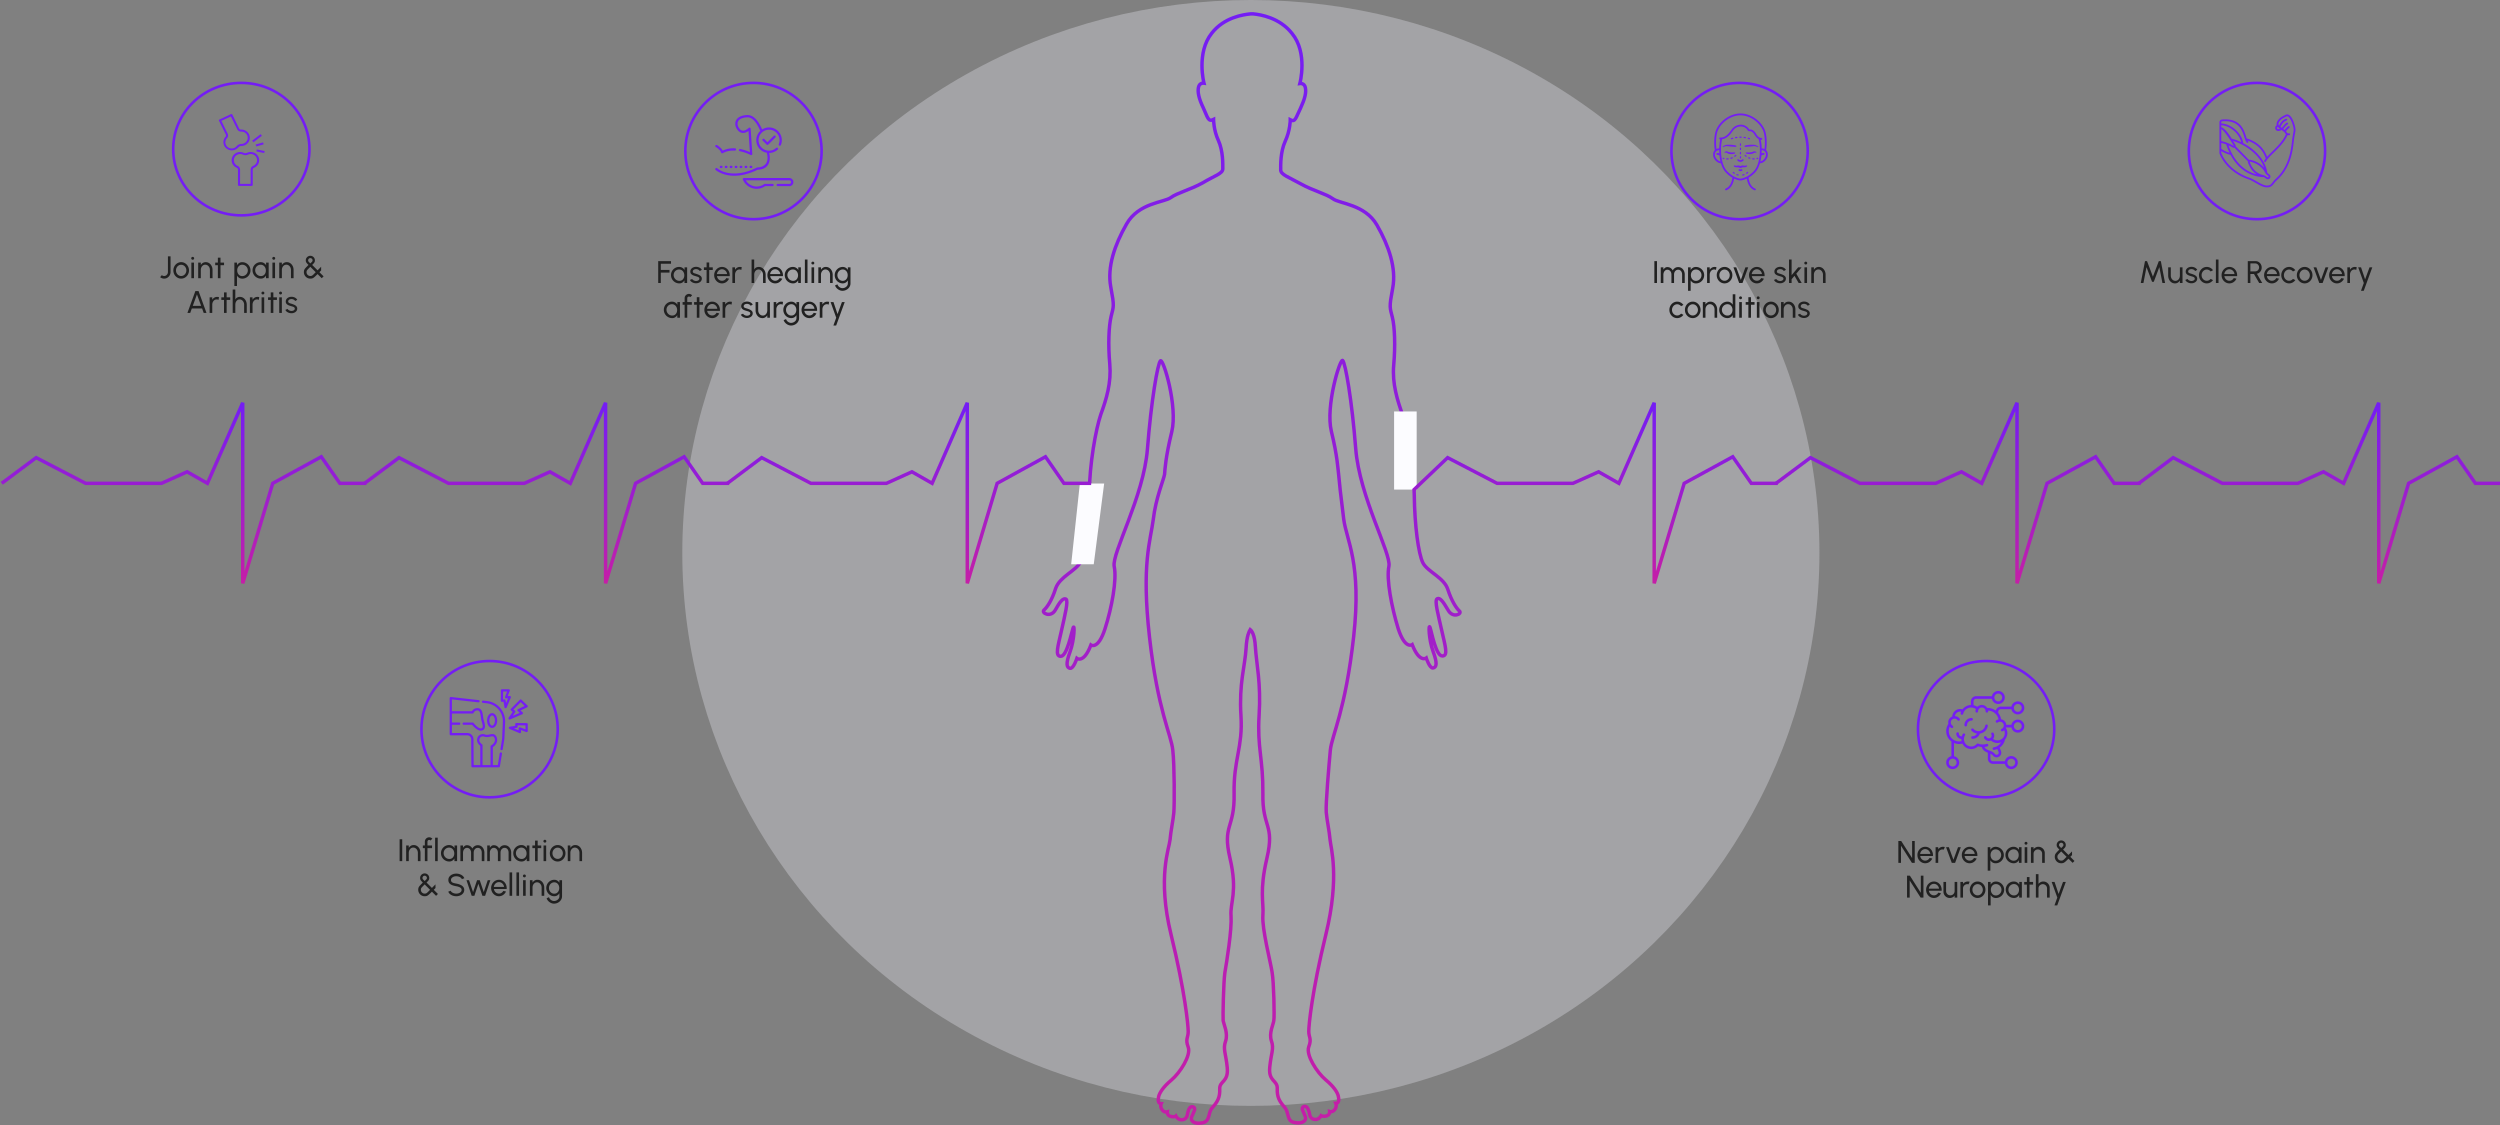 <svg xmlns="http://www.w3.org/2000/svg" xmlns:xlink="http://www.w3.org/1999/xlink" width="1440" height="648" fill="none" xmlns:v="https://vecta.io/nano"><rect width="100%" height="100%" fill="#808080" stroke="none"/><style><![CDATA[.B{fill:#212121}.C{fill:#741df4}.D{stroke:#741df4}.E{stroke-width:1.5}.F{stroke-width:2}]]></style><ellipse opacity=".3" cx="720.5" cy="318.5" rx="327.5" ry="318.5" fill="#f5f5ff"/><path d="M840.665 351.974C838.889 350.394 836.127 346.248 833.957 339.534C831.786 332.623 822.316 329.464 819.554 324.132C816.989 318.801 814.819 302.609 814.622 285.233C814.424 267.856 811.07 247.913 807.914 239.225C804.954 230.537 801.797 221.059 802.784 210.198C803.77 199.338 803.376 188.28 801.995 182.751C800.614 177.025 800.022 177.42 802.192 165.967C804.362 154.515 800.022 141.68 793.116 129.635C786.211 117.59 771.414 117.392 767.665 114.431C763.917 111.666 756.419 109.889 749.317 105.94C742.214 101.991 737.676 100.608 737.676 97.844C737.676 95.08 737.479 87.576 740.241 81.455C743.2 75.136 743.2 69.015 743.2 69.015C746.16 70.595 746.357 67.83 749.119 62.301C751.684 56.773 752.473 53.218 751.882 50.454C751.29 47.689 748.725 48.084 748.725 48.084C748.725 48.084 753.46 30.51 744.187 19.255C737.084 10.172 726.036 8.395 721.893 8C721.893 8 721.498 8 721.103 8C720.511 8 720.314 8 720.314 8C716.171 8.395 705.122 9.975 698.02 19.058C688.944 30.313 693.482 47.887 693.482 47.887C693.482 47.887 690.917 47.492 690.325 50.256C689.733 53.021 690.523 56.773 693.087 62.104C695.652 67.633 695.849 70.397 699.006 68.817C699.006 68.817 699.006 74.939 701.768 80.862C704.531 86.984 704.333 94.487 704.333 97.252C704.333 100.016 699.598 101.201 692.693 105.347C685.59 109.297 678.093 111.074 674.344 113.838C670.596 116.603 655.798 116.8 648.893 129.043C641.988 141.088 637.647 153.922 639.817 165.375C641.988 176.828 641.396 176.433 640.015 182.159C638.634 187.885 638.239 198.746 639.226 209.606C640.212 220.466 637.253 229.944 634.096 238.632C631.136 247.321 627.585 267.264 627.388 284.641C627.191 302.017 625.218 318.209 622.455 323.54C619.891 328.871 610.42 332.031 608.053 338.942C605.883 345.853 603.12 349.802 601.345 351.382C599.569 352.961 605.093 356.121 607.856 351.382C610.42 346.643 612.393 344.273 613.972 345.063C615.55 345.853 613.38 354.344 611.407 363.229C609.434 372.115 607.461 378.039 611.012 378.039C614.564 378.039 617.128 364.414 618.115 361.65C619.101 358.885 618.904 368.561 616.339 375.472C613.774 382.383 614.366 384.555 616.339 384.95C618.312 385.345 620.285 379.224 620.285 379.224C620.285 379.224 624.231 382.383 628.374 371.523C628.374 371.523 632.518 374.484 636.463 362.242C640.409 350 643.369 333.808 641.79 326.304C640.212 318.801 658.758 286.22 660.928 258.576C663.098 230.734 666.847 209.211 668.425 207.829C670.004 206.249 678.487 234.091 674.936 248.703C671.385 263.315 670.99 270.423 670.793 273.188C670.398 275.952 665.663 287.01 664.282 299.252C662.704 311.495 657.377 324.725 662.112 366.981C666.847 409.435 674.739 423.454 675.528 432.143C676.515 440.831 676.515 463.539 676.12 468.08C675.725 472.622 674.344 478.743 673.95 483.679C673.555 488.419 666.452 505.203 674.542 538.376C682.631 571.549 684.406 590.702 684.406 594.257C684.406 597.811 682.631 598.403 684.406 603.142C686.182 607.881 679.671 617.952 674.739 622.098C669.806 626.245 668.031 629.404 667.439 631.379C666.847 633.551 667.044 635.723 668.82 635.723C668.82 635.723 668.031 637.5 669.412 639.277C670.793 641.055 672.371 640.462 672.371 640.462C672.371 640.462 672.174 642.634 674.344 643.029C676.514 643.622 677.304 642.832 677.304 642.832C677.304 642.832 678.487 645.201 680.855 645.004C683.223 644.806 683.814 643.029 684.012 641.647C684.209 640.265 684.998 637.5 686.379 637.5C687.76 637.303 688.55 638.488 687.958 639.672C687.366 640.857 687.168 641.647 686.379 643.424C685.59 645.201 687.366 647.768 692.495 646.781C697.428 645.794 695.455 641.055 698.414 637.895C701.374 634.538 702.755 631.971 702.558 627.232C702.36 622.493 707.687 623.481 706.898 614.99C706.109 606.697 704.333 604.327 705.912 599.786C707.49 595.244 704.925 590.11 704.531 587.938C704.333 585.766 704.728 565.823 705.517 560.294C706.503 554.567 709.66 535.216 709.068 527.515C708.476 519.815 713.014 513.693 708.476 494.342C703.939 474.991 711.239 477.361 710.844 457.22C710.449 437.277 715.974 430.563 714.79 412.199C713.606 393.638 717.157 383.568 717.749 373.3C718.144 366.191 719.525 363.624 720.117 362.637C721.103 363.427 722.682 365.796 723.076 372.312C723.668 382.383 726.43 393.441 725.247 412.002C724.063 430.563 727.614 437.079 727.417 457.022C727.022 476.966 734.322 474.596 729.784 494.145C725.247 513.496 728.009 519.617 727.417 527.318C726.825 535.019 731.955 554.567 732.744 560.096C733.73 565.823 734.125 585.766 733.73 587.741C733.533 589.913 730.771 595.047 732.349 599.588C733.928 604.13 732.152 606.499 731.363 614.792C730.574 623.086 735.901 622.098 735.703 627.035C735.506 631.774 736.887 634.341 739.846 637.698C742.806 641.055 740.833 645.794 745.765 646.583C750.698 647.571 752.671 645.004 751.882 643.227C751.092 641.45 750.895 640.66 750.303 639.475C749.711 638.29 750.5 637.105 751.882 637.303C753.263 637.5 754.052 640.265 754.249 641.449C754.446 642.832 755.038 644.609 757.406 644.806C759.773 645.004 760.957 642.634 760.957 642.634C760.957 642.634 761.944 643.227 763.917 642.832C766.087 642.239 765.89 640.265 765.89 640.265C765.89 640.265 767.468 640.857 768.849 639.08C770.23 637.303 769.441 635.526 769.441 635.526C771.217 635.526 771.414 633.354 770.822 631.182C770.23 629.01 768.257 625.85 763.522 621.901C758.59 617.754 752.079 607.684 753.854 602.945C755.63 598.206 753.854 597.613 753.854 594.059C753.854 590.505 755.63 571.351 763.719 538.178C771.808 505.005 766.481 488.221 766.087 483.482C765.692 478.743 764.311 472.424 763.917 467.883C763.522 463.341 765.495 440.633 766.284 431.945C767.271 423.257 774.965 409.237 779.7 366.784C784.435 324.33 775.557 311.297 773.979 299.055C772.4 286.813 771.216 275.755 771.019 272.99C770.625 270.226 770.427 263.117 766.876 248.505C763.325 233.893 772.006 206.052 773.387 207.631C774.965 209.211 778.714 230.537 780.884 258.378C783.054 286.22 801.403 318.801 800.022 326.107C798.443 333.61 801.6 349.802 805.349 362.045C809.295 374.287 813.438 371.325 813.438 371.325C817.581 381.988 821.527 379.026 821.527 379.026C821.527 379.026 823.5 385.147 825.473 384.752C827.446 384.357 828.038 382.185 825.473 375.274C822.908 368.363 822.711 358.688 823.697 361.452C824.684 364.217 827.051 377.841 830.8 377.841C834.351 377.841 832.378 371.918 830.405 363.032C828.432 354.146 826.065 345.655 827.84 344.866C829.419 344.076 831.194 346.445 833.957 351.184C836.719 356.516 842.44 353.554 840.665 351.974Z" stroke="url(#A)" class="F"/><path d="M630 325h-13l5-46.5h14l-6 46.5z" fill="#fcfcff"/><g class="F"><path d="M210 278.392L229.831 263.608L258.305 278.392H302.034L316.78 271.765L328.475 278.392L348.814 232V336L366.102 278.392L394.068 263.098L404.746 278.392H420" stroke="url(#B)"/><path d="M1 278.392L20.831 263.608L49.305 278.392H93.034L107.78 271.765L119.475 278.392L139.814 232V336L157.102 278.392L185.068 263.098L195.746 278.392H211" stroke="url(#C)"/><path d="M419 278.392L438.736 263.608L467.075 278.392H510.596L525.271 271.765L536.91 278.392L557.153 232V336L574.358 278.392L602.191 263.098L612.818 278.392H628.5" stroke="url(#D)"/></g><path d="M816 282h-13v-45h13v45z" fill="#fcfcff"/><g class="F"><path d="M1023 278.392L1042.83 263.608L1071.31 278.392H1115.03L1129.78 271.765L1141.47 278.392L1161.81 232V336L1179.1 278.392L1207.07 263.098L1217.75 278.392H1233" stroke="url(#E)"/><path d="M1232 278.392L1251.74 263.608L1280.08 278.392H1323.6L1338.27 271.765L1349.91 278.392L1370.15 232V336L1387.36 278.392L1415.19 263.098L1425.82 278.392H1441.5" stroke="url(#F)"/><path d="M814 282.5L833.831 263.608L862.305 278.392H906.034L920.78 271.765L932.475 278.392L952.814 232V336L970.102 278.392L998.068 263.098L1008.75 278.392H1024" stroke="url(#G)"/></g><path d="M230.175 496v-12.6h1.512V496h-1.512zm12.031-4.788V496h-1.512v-4.752c0-.558-.117-1.065-.351-1.521-.234-.462-.552-.828-.954-1.098-.402-.276-.855-.414-1.359-.414a2.25 2.25 0 0 0-1.332.414c-.384.27-.687.636-.909 1.098-.222.456-.333.963-.333 1.521V496h-1.512v-9h1.512v1.386c.324-.51.723-.909 1.197-1.197.48-.294 1.014-.441 1.602-.441.78 0 1.464.204 2.052.612.594.408 1.056.951 1.386 1.629.336.672.507 1.413.513 2.223zm4.016-6.435V487h2.637v1.512h-2.637V496h-1.512v-7.488h-1.161V487h1.161v-2.223c0-.462.111-.879.333-1.251a2.56 2.56 0 0 1 .909-.9c.384-.228.804-.342 1.26-.342a2.44 2.44 0 0 1 .981.207 2.41 2.41 0 0 1 .846.594l-1.08 1.071a.8.8 0 0 0-.333-.261c-.132-.066-.27-.099-.414-.099-.27 0-.504.096-.702.288-.192.192-.288.423-.288.693zM250.625 496v-13.5h1.503V496h-1.503zm11.154-9h1.512v9h-1.521l-.054-1.521c-.282.522-.672.945-1.17 1.269-.492.324-1.077.486-1.755.486-.666 0-1.287-.123-1.863-.369a5.03 5.03 0 0 1-1.53-1.035 4.9 4.9 0 0 1-1.026-1.53c-.246-.576-.369-1.197-.369-1.863 0-.642.12-1.248.36-1.818a4.63 4.63 0 0 1 .999-1.494 4.69 4.69 0 0 1 1.494-1.008c.564-.246 1.167-.369 1.809-.369.714 0 1.338.168 1.872.504.54.33.972.759 1.296 1.287l-.054-1.539zm-2.952 7.767c.6 0 1.116-.15 1.548-.45s.759-.702.981-1.206c.228-.504.33-1.062.306-1.674-.024-.6-.165-1.143-.423-1.629a3.03 3.03 0 0 0-1.044-1.152c-.438-.288-.948-.432-1.53-.432-.594 0-1.134.15-1.62.45a3.2 3.2 0 0 0-1.143 1.206c-.27.504-.393 1.065-.369 1.683a3.3 3.3 0 0 0 .504 1.62 3.49 3.49 0 0 0 1.188 1.161c.492.282 1.026.423 1.602.423zm6.36 1.233v-9h1.512v1.305c.3-.438.624-.789.972-1.053.348-.27.783-.405 1.305-.405.708 0 1.323.171 1.845.513s.945.81 1.269 1.404c.33-.6.759-1.068 1.287-1.404.528-.342 1.14-.513 1.836-.513.762 0 1.425.195 1.989.585.57.39 1.011.909 1.323 1.557.318.648.477 1.359.477 2.133V496h-1.512v-4.878c0-.51-.093-.972-.279-1.386a2.33 2.33 0 0 0-.783-.999c-.336-.252-.741-.378-1.215-.378s-.888.126-1.242.378a2.47 2.47 0 0 0-.828.999c-.198.414-.297.876-.297 1.386V496h-1.512v-4.878c0-.51-.099-.972-.297-1.386a2.47 2.47 0 0 0-.828-.999 2.07 2.07 0 0 0-1.233-.378c-.444 0-.837.132-1.179.396a2.71 2.71 0 0 0-.81 1.053 3.44 3.44 0 0 0-.288 1.413V496h-1.512zm15.451 0v-9h1.512v1.305c.3-.438.624-.789.972-1.053.348-.27.783-.405 1.305-.405.708 0 1.323.171 1.845.513s.945.81 1.269 1.404c.33-.6.759-1.068 1.287-1.404.528-.342 1.14-.513 1.836-.513.762 0 1.425.195 1.989.585.57.39 1.011.909 1.323 1.557.318.648.477 1.359.477 2.133V496h-1.512v-4.878c0-.51-.093-.972-.279-1.386a2.33 2.33 0 0 0-.783-.999c-.336-.252-.741-.378-1.215-.378s-.888.126-1.242.378a2.47 2.47 0 0 0-.828.999c-.198.414-.297.876-.297 1.386V496h-1.512v-4.878c0-.51-.099-.972-.297-1.386a2.47 2.47 0 0 0-.828-.999 2.07 2.07 0 0 0-1.233-.378c-.444 0-.837.132-1.179.396a2.71 2.71 0 0 0-.81 1.053 3.44 3.44 0 0 0-.288 1.413V496h-1.512zm22.784-9h1.512v9h-1.521l-.054-1.521c-.282.522-.672.945-1.17 1.269-.492.324-1.077.486-1.755.486-.666 0-1.287-.123-1.863-.369a5.03 5.03 0 0 1-1.53-1.035 4.9 4.9 0 0 1-1.026-1.53c-.246-.576-.369-1.197-.369-1.863 0-.642.12-1.248.36-1.818a4.63 4.63 0 0 1 .999-1.494 4.69 4.69 0 0 1 1.494-1.008c.564-.246 1.167-.369 1.809-.369.714 0 1.338.168 1.872.504.54.33.972.759 1.296 1.287l-.054-1.539zm-2.952 7.767c.6 0 1.116-.15 1.548-.45s.759-.702.981-1.206c.228-.504.33-1.062.306-1.674-.024-.6-.165-1.143-.423-1.629a3.03 3.03 0 0 0-1.044-1.152c-.438-.288-.948-.432-1.53-.432-.594 0-1.134.15-1.62.45a3.2 3.2 0 0 0-1.143 1.206c-.27.504-.393 1.065-.369 1.683a3.3 3.3 0 0 0 .504 1.62 3.49 3.49 0 0 0 1.188 1.161c.492.282 1.026.423 1.602.423zm11.283-6.255h-2.043l-.009 7.488h-1.512l.009-7.488h-1.548V487h1.548l-.009-2.826h1.512l.009 2.826h2.043v1.512zm1.332-1.512h1.512v9h-1.512v-9zm.765-1.647c-.234 0-.432-.078-.594-.234a.78.78 0 0 1-.243-.585.78.78 0 0 1 .243-.585c.162-.156.36-.234.594-.234s.432.078.594.234a.78.78 0 0 1 .243.585.78.78 0 0 1-.243.585c-.162.156-.36.234-.594.234zm7.361 10.881c-.828 0-1.584-.213-2.268-.639a4.79 4.79 0 0 1-1.629-1.71c-.402-.72-.603-1.515-.603-2.385a4.81 4.81 0 0 1 .351-1.845 4.82 4.82 0 0 1 .963-1.512c.414-.438.894-.78 1.44-1.026a4.2 4.2 0 0 1 1.746-.369 4.16 4.16 0 0 1 2.259.639 4.67 4.67 0 0 1 1.629 1.719 4.77 4.77 0 0 1 .612 2.394c0 .654-.117 1.266-.351 1.836s-.558 1.074-.972 1.512a4.48 4.48 0 0 1-1.431 1.017 4.16 4.16 0 0 1-1.746.369zm0-1.512a2.72 2.72 0 0 0 1.521-.441c.456-.3.813-.693 1.071-1.179.264-.492.396-1.026.396-1.602a3.31 3.31 0 0 0-.405-1.62c-.264-.492-.621-.885-1.071-1.179s-.954-.441-1.512-.441a2.68 2.68 0 0 0-1.521.45c-.45.294-.807.687-1.071 1.179s-.396 1.029-.396 1.611c0 .6.135 1.146.405 1.638.27.486.633.873 1.089 1.161.456.282.954.423 1.494.423zm14.071-3.51V496h-1.512v-4.752c0-.558-.117-1.065-.351-1.521-.234-.462-.552-.828-.954-1.098-.402-.276-.855-.414-1.359-.414a2.25 2.25 0 0 0-1.332.414c-.384.27-.687.636-.909 1.098-.222.456-.333.963-.333 1.521V496h-1.512v-9h1.512v1.386c.324-.51.723-.909 1.197-1.197.48-.294 1.014-.441 1.602-.441.78 0 1.464.204 2.052.612.594.408 1.056.951 1.386 1.629.336.672.507 1.413.513 2.223zm-90.673 25.022c-.72 0-1.359-.174-1.917-.522s-.996-.804-1.314-1.368a3.69 3.69 0 0 1-.477-1.827c0-.39.039-.729.117-1.017s.213-.57.405-.846c.198-.282.468-.603.81-.963l1.314-1.341-.765-.792a4.09 4.09 0 0 1-.477-.612c-.114-.186-.195-.375-.243-.567a2.76 2.76 0 0 1-.072-.666 2.52 2.52 0 0 1 .36-1.332 2.62 2.62 0 0 1 .954-.945 2.55 2.55 0 0 1 1.305-.351 2.55 2.55 0 0 1 1.323.351 2.64 2.64 0 0 1 .945.945 2.52 2.52 0 0 1 .36 1.332 2.92 2.92 0 0 1-.072.684c-.048.198-.132.39-.252.576s-.282.39-.486.612l-.747.765 3.105 3.105 2.052-2.061v2.133l-.999 1.008 2.412 2.394-1.071 1.071-2.394-2.385-1.359 1.314c-.36.342-.681.609-.963.801-.276.192-.558.324-.846.396-.282.072-.618.108-1.008.108zm0-1.512c.276 0 .51-.03.702-.09a1.98 1.98 0 0 0 .594-.333 8.1 8.1 0 0 0 .72-.666l1.089-1.107-3.105-3.105-1.116 1.125-.666.72c-.15.198-.255.393-.315.585s-.09.42-.09.684c0 .414.099.786.297 1.116.204.33.471.591.801.783s.693.288 1.089.288zm0-7.245l.801-.801c.186-.18.312-.336.378-.468s.099-.303.099-.513c0-.372-.129-.678-.387-.918a1.27 1.27 0 0 0-.891-.36 1.2 1.2 0 0 0-.891.378c-.246.252-.369.552-.369.9a1.18 1.18 0 0 0 .108.531c.072.138.198.297.378.477l.774.774zm18.21 8.757c-.678 0-1.332-.105-1.962-.315a5.17 5.17 0 0 1-1.656-.918c-.468-.396-.801-.867-.999-1.413l1.413-.531c.12.336.342.63.666.882.33.246.717.438 1.161.576s.903.207 1.377.207a4.23 4.23 0 0 0 1.503-.261c.468-.18.846-.429 1.134-.747a1.61 1.61 0 0 0 .432-1.116c0-.438-.15-.795-.45-1.071-.3-.282-.684-.504-1.152-.666-.468-.168-.957-.297-1.467-.387-.87-.144-1.65-.348-2.34-.612-.684-.27-1.227-.645-1.629-1.125-.396-.48-.594-1.113-.594-1.899 0-.732.21-1.371.63-1.917a4.19 4.19 0 0 1 1.683-1.269c.696-.3 1.446-.45 2.25-.45.666 0 1.311.105 1.935.315.63.204 1.185.504 1.665.9s.825.879 1.035 1.449l-1.431.522c-.12-.342-.345-.636-.675-.882-.324-.252-.708-.444-1.152-.576-.438-.138-.897-.207-1.377-.207-.534-.006-1.032.081-1.494.261s-.837.429-1.125.747-.432.687-.432 1.107c0 .504.132.891.396 1.161.27.264.636.462 1.098.594a15.6 15.6 0 0 0 1.557.351c.816.138 1.572.357 2.268.657.696.294 1.254.687 1.674 1.179.426.492.639 1.098.639 1.818 0 .732-.213 1.371-.639 1.917-.42.546-.978.969-1.674 1.269s-1.452.45-2.268.45zm10.413-.234h-1.53l-3.015-9h1.476l2.322 6.867L274.78 507h1.557l2.304 6.867 2.295-6.867h1.494l-3.015 9h-1.539l-2.331-6.93-2.313 6.93zm14.159.234c-.828 0-1.584-.213-2.268-.639a4.79 4.79 0 0 1-1.629-1.71c-.402-.72-.603-1.515-.603-2.385a4.81 4.81 0 0 1 .351-1.845 4.82 4.82 0 0 1 .963-1.512c.414-.438.894-.78 1.44-1.026a4.2 4.2 0 0 1 1.746-.369 4.18 4.18 0 0 1 1.863.414c.57.27 1.056.648 1.458 1.134.408.486.711 1.05.909 1.692.204.642.279 1.329.225 2.061h-7.344c.072.51.24.966.504 1.368.264.396.6.711 1.008.945a2.82 2.82 0 0 0 1.377.36c.54 0 1.029-.138 1.467-.414.438-.282.792-.666 1.062-1.152l1.539.36c-.36.798-.903 1.452-1.629 1.962-.726.504-1.539.756-2.439.756zm-2.934-5.373h5.868c-.048-.504-.21-.963-.486-1.377a3.19 3.19 0 0 0-1.053-1.008 2.69 2.69 0 0 0-1.395-.378c-.504 0-.966.123-1.386.369a3.13 3.13 0 0 0-1.044.999 3.28 3.28 0 0 0-.504 1.395zm9.041 5.139v-13.5h1.503V516h-1.503zm3.972 0v-13.5h1.503V516h-1.503zm3.82-9h1.512v9h-1.512v-9zm.765-1.647c-.234 0-.432-.078-.594-.234a.78.78 0 0 1-.243-.585.78.78 0 0 1 .243-.585c.162-.156.36-.234.594-.234s.432.078.594.234a.78.78 0 0 1 .243.585.78.78 0 0 1-.243.585c-.162.156-.36.234-.594.234zm11.43 5.859V516h-1.512v-4.752c0-.558-.117-1.065-.351-1.521-.234-.462-.552-.828-.954-1.098-.402-.276-.855-.414-1.359-.414a2.25 2.25 0 0 0-1.332.414c-.384.27-.687.636-.909 1.098-.222.456-.333.963-.333 1.521V516h-1.512v-9h1.512v1.386c.324-.51.723-.909 1.197-1.197.48-.294 1.014-.441 1.602-.441.78 0 1.464.204 2.052.612.594.408 1.056.951 1.386 1.629.336.672.507 1.413.513 2.223zm8.738-4.212h1.512v9.288c0 .594-.129 1.146-.387 1.656a4.23 4.23 0 0 1-1.026 1.341c-.432.384-.924.681-1.476.891a4.7 4.7 0 0 1-1.728.324 4.1 4.1 0 0 1-1.809-.423c-.582-.276-1.092-.648-1.53-1.116a4.21 4.21 0 0 1-.936-1.557l1.386-.63a2.76 2.76 0 0 0 .612 1.116c.3.336.648.6 1.044.792.402.198.813.297 1.233.297.396 0 .777-.069 1.143-.207a3.37 3.37 0 0 0 .999-.576c.3-.24.534-.525.702-.855a2.19 2.19 0 0 0 .261-1.053v-1.791c-.306.516-.711.936-1.215 1.26-.498.318-1.08.477-1.746.477a4.39 4.39 0 0 1-1.791-.369 4.63 4.63 0 0 1-1.467-1.017c-.42-.438-.75-.942-.99-1.512s-.36-1.182-.36-1.836.12-1.266.36-1.836c.24-.576.57-1.08.99-1.512.42-.438.909-.78 1.467-1.026a4.39 4.39 0 0 1 1.791-.369c.666 0 1.248.159 1.746.477.504.318.909.738 1.215 1.26V507zm-2.952 7.767c.582 0 1.086-.15 1.512-.45.432-.3.765-.699.999-1.197a3.76 3.76 0 0 0 .351-1.62c0-.6-.12-1.146-.36-1.638-.234-.498-.567-.894-.999-1.188-.426-.3-.927-.45-1.503-.45a2.85 2.85 0 0 0-1.548.441 3.22 3.22 0 0 0-1.116 1.188c-.27.492-.405 1.041-.405 1.647s.138 1.158.414 1.656a3.34 3.34 0 0 0 1.116 1.179 2.88 2.88 0 0 0 1.539.432z" class="B"/><g clip-path="url(#H)" class="C"><path d="M288.603 433.396a.66.66 0 0 0-.759.545l-1.107 6.737h-2.863v-10.361c2.217-1.452 2.525-3.238 2.504-4.2-.029-1.31-.679-2.561-1.581-3.041-.815-.435-1.738-.243-2.63-.057-.906.189-1.843.385-2.821.042-1.194-.418-2.398-.239-3.304.49-.922.742-1.379 1.942-1.224 3.211.12.984.727 1.931 1.807 2.819v11.097h-3.796l-.111-14.899c-.015-1.964-1.626-3.563-3.59-3.563h-8.806v-4.726h4.15a.661.661 0 1 0 0-1.322h-4.15v-5.174h11.873a.66.66 0 0 0 .592-.365c.473-.949 1.212-1.429 2.195-1.429 1.281 0 1.641 1.153 1.964 3.739l.223 1.504c.071.361.198.786.333 1.237.542 1.819.913 3.359-.052 3.778-.812.353-2.47-.26-4.691-3.041-.126-.157-.316-.249-.517-.249h-5.128a.661.661 0 1 0 0 1.323h4.813c1.19 1.441 3.148 3.39 5.031 3.39a2.53 2.53 0 0 0 1.019-.21c.664-.289 1.443-.965 1.388-2.546-.033-.932-.332-1.937-.596-2.823l-.304-1.116-.207-1.41c-.258-2.067-.612-4.898-3.276-4.898-1.347 0-2.461.633-3.175 1.794h-11.485v-6.809l15.205 1.696a.661.661 0 1 0 .147-1.314l-15.94-1.778c-.186-.02-.374.039-.514.165a.66.66 0 0 0-.22.492v20.753a.66.66 0 0 0 .661.662h9.467c1.241 0 2.258 1.009 2.268 2.25l.116 15.555a.66.66 0 0 0 .661.656h15.126a.66.66 0 0 0 .652-.554l1.197-7.291a.66.66 0 0 0-.545-.759zm-10.655 7.282v-11.417a.66.66 0 0 0-.261-.526c-.652-.497-1.452-1.27-1.557-2.133-.099-.812.178-1.568.741-2.021.55-.443 1.274-.539 2.038-.272 1.325.464 2.547.209 3.528.004.722-.15 1.346-.28 1.739-.071h0c.342.183.858.914.88 1.904.035 1.589-1.166 2.636-2.18 3.234a.66.66 0 0 0-.324.57v10.728h-4.604zm2.576-36.893l-2.229-.248a.661.661 0 1 0-.146 1.314l2.228.248c2.634.294 5.035 1.564 6.759 3.577a10.39 10.39 0 0 1 2.497 7.228l-.418 9.687-.943 5.742a.66.66 0 0 0 .545.759c.036.006.072.009.108.009a.66.66 0 0 0 .651-.554l.95-5.781c.004-.026.007-.052.008-.078l.42-9.727a11.7 11.7 0 0 0-2.814-8.145c-1.943-2.268-4.648-3.7-7.616-4.031zm5.855 11.241c0-2.387-1.28-4.256-2.913-4.256s-2.914 1.869-2.914 4.256 1.28 4.256 2.914 4.256 2.913-1.869 2.913-4.256zm-4.504 0c0-1.729.838-2.934 1.591-2.934s1.591 1.205 1.591 2.934-.839 2.934-1.591 2.934-1.591-1.205-1.591-2.934zm11.905-.618l7.044-2.994a.67.67 0 0 0 .183-1.1l-1.203-1.079 3.819-1.819a.67.67 0 0 0 .175-1.073l-3.419-3.295a.66.66 0 0 0-.929.012l-5.14 5.211c-.271.263-.246.743.053.976l.947.774-2.334 3.405c-.381.518.225 1.253.804.982zm2.837-5.027l-.856-.699 4.171-4.229 2.261 2.18-3.853 1.835a.67.67 0 0 0-.157 1.089l1.167 1.047-4.003 1.702 1.397-2.039a.66.66 0 0 0-.127-.886zm-2.429-8.205c-.128-.186-.344-.294-.569-.284l-1.124.042 1.134-3.042a.67.67 0 0 0-.619-.892h-3.854a.66.66 0 0 0-.661.655l-.054 5.95c-.012.378.34.705.716.665l.876-.074.543 3.19c.087.636 1.028.747 1.261.146l2.416-5.723a.66.66 0 0 0-.065-.633zm-2.688 3.756l-.266-1.557a.66.66 0 0 0-.651-.55l-.056.002-.757.064.041-4.569h2.247l-1.148 3.08c-.173.424.189.923.644.891l1.077-.041-1.131 2.68zm11.845 11.584l-5.95-.054a.67.67 0 0 0-.665.717l.074.875-3.19.543c-.637.087-.746 1.03-.146 1.261l5.723 2.416c.425.196.95-.166.917-.634l-.043-1.124 3.043 1.135a.67.67 0 0 0 .892-.62v-3.854a.66.66 0 0 0-.655-.661zm-.667 3.563l-3.08-1.148a.67.67 0 0 0-.891.645l.041 1.076-2.68-1.131 1.557-.265a.66.66 0 0 0 .548-.708l-.064-.757 4.569.041v2.247z"/></g><circle cx="282" cy="420" r="39.25" class="D E"/><path d="M94.572 160.486a3.63 3.63 0 0 1-1.233-.216c-.402-.138-.768-.348-1.098-.63l.963-1.17c.174.15.375.273.603.369.234.09.489.135.765.135.396 0 .756-.105 1.08-.315a2.33 2.33 0 0 0 .774-.828c.198-.342.297-.708.297-1.098v-9.081h1.512v9.081c0 .672-.165 1.293-.495 1.863-.33.564-.771 1.02-1.323 1.368s-1.167.522-1.845.522zm9.784 0c-.828 0-1.584-.213-2.268-.639a4.79 4.79 0 0 1-1.629-1.71c-.402-.72-.603-1.515-.603-2.385 0-.66.117-1.275.351-1.845a4.82 4.82 0 0 1 .963-1.512c.414-.438.894-.78 1.44-1.026a4.2 4.2 0 0 1 1.746-.369 4.16 4.16 0 0 1 2.259.639 4.67 4.67 0 0 1 1.629 1.719 4.77 4.77 0 0 1 .612 2.394c0 .654-.117 1.266-.351 1.836s-.558 1.074-.972 1.512a4.48 4.48 0 0 1-1.431 1.017 4.16 4.16 0 0 1-1.746.369zm0-1.512a2.72 2.72 0 0 0 1.521-.441c.456-.3.813-.693 1.071-1.179.264-.492.396-1.026.396-1.602a3.31 3.31 0 0 0-.405-1.62c-.264-.492-.621-.885-1.071-1.179s-.954-.441-1.512-.441a2.68 2.68 0 0 0-1.521.45c-.45.294-.807.687-1.071 1.179s-.396 1.029-.396 1.611c0 .6.135 1.146.405 1.638.27.486.633.873 1.089 1.161.456.282.954.423 1.494.423zm5.867-7.722h1.512v9h-1.512v-9zm.765-1.647c-.234 0-.432-.078-.594-.234a.78.78 0 0 1-.243-.585.78.78 0 0 1 .243-.585c.162-.156.36-.234.594-.234s.432.078.594.234a.78.78 0 0 1 .243.585.78.78 0 0 1-.243.585c-.162.156-.36.234-.594.234zm11.43 5.859v4.788h-1.512V155.5c0-.558-.117-1.065-.351-1.521-.234-.462-.552-.828-.954-1.098-.402-.276-.855-.414-1.359-.414a2.25 2.25 0 0 0-1.332.414c-.384.27-.687.636-.909 1.098-.222.456-.333.963-.333 1.521v4.752h-1.512v-9h1.512v1.386c.324-.51.723-.909 1.197-1.197.48-.294 1.014-.441 1.602-.441.78 0 1.464.204 2.052.612.594.408 1.056.951 1.386 1.629.336.672.507 1.413.513 2.223zm6.635-2.7h-2.043l-.009 7.488h-1.512l.009-7.488h-1.548v-1.512h1.548l-.009-2.826h1.512l.009 2.826h2.043v1.512zm7.449 11.988h-1.512v-13.5h1.512v1.539c.306-.528.714-.954 1.224-1.278.51-.33 1.116-.495 1.818-.495.654 0 1.266.123 1.836.369.576.246 1.08.588 1.512 1.026.432.432.771.933 1.017 1.503s.369 1.182.369 1.836-.123 1.269-.369 1.845-.585 1.083-1.017 1.521a4.76 4.76 0 0 1-1.512 1.017c-.57.246-1.182.369-1.836.369-.702 0-1.308-.162-1.818-.486a3.75 3.75 0 0 1-1.224-1.287v6.021zm3.024-12.267c-.582 0-1.092.147-1.53.441s-.777.687-1.017 1.179c-.234.492-.351 1.041-.351 1.647 0 .6.117 1.149.351 1.647.24.498.576.894 1.008 1.188.438.294.951.441 1.539.441.582 0 1.116-.144 1.602-.432.486-.294.876-.687 1.17-1.179.294-.498.441-1.053.441-1.665 0-.6-.144-1.146-.432-1.638a3.29 3.29 0 0 0-1.161-1.188 3.07 3.07 0 0 0-1.62-.441zm13.715-1.233h1.512v9h-1.521l-.054-1.521c-.282.522-.672.945-1.17 1.269-.492.324-1.077.486-1.755.486-.666 0-1.287-.123-1.863-.369a5.03 5.03 0 0 1-1.53-1.035 4.9 4.9 0 0 1-1.026-1.53c-.246-.576-.369-1.197-.369-1.863 0-.642.12-1.248.36-1.818a4.63 4.63 0 0 1 .999-1.494 4.69 4.69 0 0 1 1.494-1.008c.564-.246 1.167-.369 1.809-.369.714 0 1.338.168 1.872.504.54.33.972.759 1.296 1.287l-.054-1.539zm-2.952 7.767c.6 0 1.116-.15 1.548-.45s.759-.702.981-1.206c.228-.504.33-1.062.306-1.674-.024-.6-.165-1.143-.423-1.629a3.03 3.03 0 0 0-1.044-1.152c-.438-.288-.948-.432-1.53-.432-.594 0-1.134.15-1.62.45a3.2 3.2 0 0 0-1.143 1.206c-.27.504-.393 1.065-.369 1.683a3.3 3.3 0 0 0 .504 1.62 3.49 3.49 0 0 0 1.188 1.161c.492.282 1.026.423 1.602.423zm6.621-7.767h1.512v9h-1.512v-9zm.765-1.647c-.234 0-.432-.078-.594-.234a.78.78 0 0 1-.243-.585.78.78 0 0 1 .243-.585c.162-.156.36-.234.594-.234s.432.078.594.234a.78.78 0 0 1 .243.585.78.78 0 0 1-.243.585c-.162.156-.36.234-.594.234zm11.43 5.859v4.788h-1.512V155.5c0-.558-.117-1.065-.351-1.521-.234-.462-.552-.828-.954-1.098-.402-.276-.855-.414-1.359-.414a2.25 2.25 0 0 0-1.332.414c-.384.27-.687.636-.909 1.098-.222.456-.333.963-.333 1.521v4.752h-1.512v-9h1.512v1.386c.324-.51.723-.909 1.197-1.197.48-.294 1.014-.441 1.602-.441.78 0 1.464.204 2.052.612.594.408 1.056.951 1.386 1.629.336.672.507 1.413.513 2.223zm9.645 5.022c-.72 0-1.359-.174-1.917-.522s-.996-.804-1.314-1.368a3.69 3.69 0 0 1-.477-1.827c0-.39.039-.729.117-1.017s.213-.57.405-.846c.198-.282.468-.603.81-.963l1.314-1.341-.765-.792a4.09 4.09 0 0 1-.477-.612c-.114-.186-.195-.375-.243-.567a2.76 2.76 0 0 1-.072-.666 2.52 2.52 0 0 1 .36-1.332 2.62 2.62 0 0 1 .954-.945 2.55 2.55 0 0 1 1.305-.351 2.55 2.55 0 0 1 1.323.351 2.64 2.64 0 0 1 .945.945 2.52 2.52 0 0 1 .36 1.332 2.92 2.92 0 0 1-.072.684c-.048.198-.132.39-.252.576s-.282.39-.486.612l-.747.765 3.105 3.105 2.052-2.061v2.133l-.999 1.008 2.412 2.394-1.071 1.071-2.394-2.385-1.359 1.314c-.36.342-.681.609-.963.801-.276.192-.558.324-.846.396-.282.072-.618.108-1.008.108zm0-1.512c.276 0 .51-.03.702-.09a1.98 1.98 0 0 0 .594-.333 8.1 8.1 0 0 0 .72-.666l1.089-1.107-3.105-3.105-1.116 1.125-.666.72c-.15.198-.255.393-.315.585s-.09.42-.09.684c0 .414.099.786.297 1.116.204.33.471.591.801.783s.693.288 1.089.288zm0-7.245l.801-.801c.186-.18.312-.336.378-.468s.099-.303.099-.513c0-.372-.129-.678-.387-.918a1.27 1.27 0 0 0-.891-.36 1.2 1.2 0 0 0-.891.378c-.246.252-.369.552-.369.9a1.18 1.18 0 0 0 .108.531c.072.138.198.297.378.477l.774.774zm-66.222 15.923h1.827l4.581 12.6h-1.602l-.936-2.574h-5.913l-.927 2.574h-1.611l4.581-12.6zm-1.485 8.514h4.797l-2.403-6.579-2.394 6.579zm14.839-3.42c-.15-.084-.312-.15-.486-.198s-.363-.072-.567-.072c-.498 0-.942.135-1.332.405-.384.27-.687.636-.909 1.098s-.333.972-.333 1.53v4.743h-1.521v-9h1.512v1.386c.324-.504.726-.9 1.206-1.188a2.99 2.99 0 0 1 1.593-.441l.567.027a2.36 2.36 0 0 1 .513.108l-.243 1.602zm6.704.018h-2.043l-.009 7.488h-1.512l.009-7.488h-1.548v-1.512h1.548l-.009-2.826h1.512l.009 2.826h2.043v1.512zm9.546 2.709v4.779h-1.512v-4.743c0-.558-.117-1.068-.351-1.53-.228-.462-.54-.828-.936-1.098-.39-.27-.822-.405-1.296-.405-.498 0-.936.135-1.314.405-.372.27-.663.636-.873 1.098-.204.462-.306.972-.306 1.53v4.743h-1.521v-13.5h1.512v5.76c.282-.528.648-.909 1.098-1.143a3.2 3.2 0 0 1 1.53-.36c.786 0 1.473.204 2.061.612.594.408 1.056.951 1.386 1.629.336.678.51 1.419.522 2.223zm6.953-2.727c-.15-.084-.312-.15-.486-.198s-.363-.072-.567-.072c-.498 0-.942.135-1.332.405-.384.27-.687.636-.909 1.098s-.333.972-.333 1.53v4.743h-1.521v-9h1.512v1.386c.324-.504.726-.9 1.206-1.188a2.99 2.99 0 0 1 1.593-.441l.567.027a2.36 2.36 0 0 1 .513.108l-.243 1.602zm1.585-1.494h1.512v9h-1.512v-9zm.765-1.647c-.234 0-.432-.078-.594-.234a.78.78 0 0 1-.243-.585.78.78 0 0 1 .243-.585c.162-.156.36-.234.594-.234s.432.078.594.234a.78.78 0 0 1 .243.585.78.78 0 0 1-.243.585c-.162.156-.36.234-.594.234zm8.063 3.159h-2.043l-.009 7.488h-1.512l.009-7.488h-1.548v-1.512h1.548l-.009-2.826h1.512l.009 2.826h2.043v1.512zm1.332-1.512h1.512v9h-1.512v-9zm.765-1.647c-.234 0-.432-.078-.594-.234a.78.78 0 0 1-.243-.585.78.78 0 0 1 .243-.585c.162-.156.36-.234.594-.234s.432.078.594.234a.78.78 0 0 1 .243.585.78.78 0 0 1-.243.585c-.162.156-.36.234-.594.234zm6.148 10.818a4.81 4.81 0 0 1-1.422-.27 4.21 4.21 0 0 1-1.206-.675 2.61 2.61 0 0 1-.747-.99l1.296-.558c.09.204.252.396.486.576a2.9 2.9 0 0 0 .81.432c.306.108.615.162.927.162.33 0 .639-.051.927-.153a1.69 1.69 0 0 0 .702-.45c.186-.204.279-.447.279-.729 0-.3-.102-.534-.306-.702-.198-.174-.45-.309-.756-.405l-.918-.288c-.618-.156-1.17-.342-1.656-.558-.486-.222-.87-.501-1.152-.837-.276-.342-.414-.777-.414-1.305 0-.558.153-1.041.459-1.449a3.06 3.06 0 0 1 1.224-.945c.504-.222 1.044-.333 1.62-.333.726 0 1.389.156 1.989.468s1.047.735 1.341 1.269l-1.215.711c-.102-.216-.258-.405-.468-.567-.21-.168-.45-.3-.72-.396s-.546-.147-.828-.153c-.348-.012-.675.033-.981.135-.3.102-.543.258-.729.468-.18.204-.27.459-.27.765 0 .3.096.528.288.684.198.156.453.282.765.378l1.035.315a11.77 11.77 0 0 1 1.53.603c.474.228.855.513 1.143.855.294.342.438.765.432 1.269 0 .552-.165 1.035-.495 1.449-.33.408-.759.72-1.287.936-.522.216-1.083.312-1.683.288z" class="B"/><path d="M144.973 107.086h-7.297c-.162 0-.316-.062-.43-.173s-.178-.262-.178-.418v-8.724c.005-.234-.058-.465-.183-.665s-.306-.361-.523-.464a4.82 4.82 0 0 1-2.277-1.959c-.524-.873-.747-1.886-.637-2.891s.55-1.949 1.253-2.694 1.632-1.251 2.652-1.445a5.06 5.06 0 0 1 2.992.361 2.36 2.36 0 0 0 .979.213 2.35 2.35 0 0 0 .979-.213 5.07 5.07 0 0 1 2.992-.361 4.91 4.91 0 0 1 2.609 1.348c.705.701 1.168 1.599 1.326 2.567a4.62 4.62 0 0 1-.549 3.017 4.82 4.82 0 0 1-2.334 2.057c-.227.094-.422.252-.558.452a1.2 1.2 0 0 0-.208.677v8.724c0 .156-.064.307-.178.418s-.269.173-.43.173zm-6.689-1.183h6.081v-8.132c-.011-.467.12-.928.378-1.322a2.42 2.42 0 0 1 1.069-.895 3.62 3.62 0 0 0 1.775-1.536 3.47 3.47 0 0 0 .427-2.273 3.52 3.52 0 0 0-.969-1.925 3.68 3.68 0 0 0-1.932-1.032c-.76-.143-1.547-.05-2.25.266a3.61 3.61 0 0 1-2.992 0 3.75 3.75 0 0 0-1.393-.312 3.76 3.76 0 0 0-1.41.231 3.67 3.67 0 0 0-1.211.738 3.59 3.59 0 0 0-.83 1.132 3.48 3.48 0 0 0-.32 1.355c-.014.468.066.934.237 1.371s.429.838.758 1.178a3.65 3.65 0 0 0 1.165.806 2.36 2.36 0 0 1 1.051.901 2.32 2.32 0 0 1 .366 1.316v8.132zm-4.737-19.28a4.97 4.97 0 0 1-2.632-.759c-.784-.493-1.405-1.196-1.79-2.023a4.62 4.62 0 0 1-.379-2.643c.137-.898.537-1.739 1.152-2.422a1.2 1.2 0 0 0 .269-.636c.024-.233-.02-.468-.129-.677l-3.88-7.877a.58.58 0 0 1-.024-.451.6.6 0 0 1 .31-.336l6.586-3.052a.62.62 0 0 1 .463-.023.61.61 0 0 1 .346.301l3.837 7.877a1.19 1.19 0 0 0 .455.529 1.24 1.24 0 0 0 .682.192c1.081-.044 2.147.265 3.028.876A4.74 4.74 0 0 1 143.678 78a4.6 4.6 0 0 1 .128 2.167 4.66 4.66 0 0 1-.879 1.995c-.449.589-1.032 1.07-1.703 1.403a4.98 4.98 0 0 1-2.168.516c-.338.002-.672.077-.977.218s-.576.345-.793.598c-.653.775-1.543 1.328-2.541 1.579a4.82 4.82 0 0 1-1.198.148zm-6.033-17.014l3.6 7.345c.215.417.299.886.241 1.349s-.257.899-.569 1.253a3.52 3.52 0 0 0-.755 1.216 3.46 3.46 0 0 0-.205 1.406 3.48 3.48 0 0 0 .379 1.372c.22.428.527.808.901 1.117a3.69 3.69 0 0 0 1.28.684 3.75 3.75 0 0 0 1.453.141 3.72 3.72 0 0 0 1.394-.424 3.63 3.63 0 0 0 1.111-.922 3.59 3.59 0 0 1 1.213-.912 3.67 3.67 0 0 1 1.493-.336 3.77 3.77 0 0 0 2.147-.698c.603-.431 1.056-1.032 1.297-1.722a3.46 3.46 0 0 0 .047-2.134 3.55 3.55 0 0 0-1.377-1.878 3.72 3.72 0 0 0-2.272-.659c-.479.008-.949-.12-1.354-.368a2.42 2.42 0 0 1-.927-1.028l-3.606-7.345-5.491 2.543zm17.725 11.416l4.864-3.736.754.928-4.864 3.736-.754-.928zm2.028 2.195l4.256-1.207.34 1.135-4.256 1.207-.34-1.135zm.399 3.999l.254-1.157 4.508.937-.254 1.157-4.508-.937z" class="C"/><path d="M178.25 85.901c0 21.05-17.553 38.151-39.25 38.151s-39.25-17.101-39.25-38.151S117.303 47.75 139 47.75s39.25 17.1 39.25 38.151z" class="D E"/><path d="M379.119 163v-12.6h7.389v1.512h-5.877v3.582h5.013v1.512h-5.013V163h-1.512zm15.157-9h1.512v9h-1.521l-.054-1.521c-.282.522-.672.945-1.17 1.269-.492.324-1.077.486-1.755.486-.666 0-1.287-.123-1.863-.369a5.03 5.03 0 0 1-1.53-1.035 4.9 4.9 0 0 1-1.026-1.53c-.246-.576-.369-1.197-.369-1.863 0-.642.12-1.248.36-1.818a4.63 4.63 0 0 1 .999-1.494 4.69 4.69 0 0 1 1.494-1.008c.564-.246 1.167-.369 1.809-.369.714 0 1.338.168 1.872.504.54.33.972.759 1.296 1.287l-.054-1.539zm-2.952 7.767c.6 0 1.116-.15 1.548-.45s.759-.702.981-1.206c.228-.504.33-1.062.306-1.674-.024-.6-.165-1.143-.423-1.629a3.03 3.03 0 0 0-1.044-1.152c-.438-.288-.948-.432-1.53-.432-.594 0-1.134.15-1.62.45a3.2 3.2 0 0 0-1.143 1.206c-.27.504-.393 1.065-.369 1.683a3.3 3.3 0 0 0 .504 1.62 3.49 3.49 0 0 0 1.188 1.161c.492.282 1.026.423 1.602.423zm9.456 1.404a4.81 4.81 0 0 1-1.422-.27 4.21 4.21 0 0 1-1.206-.675 2.61 2.61 0 0 1-.747-.99l1.296-.558c.09.204.252.396.486.576a2.9 2.9 0 0 0 .81.432c.306.108.615.162.927.162.33 0 .639-.051.927-.153a1.69 1.69 0 0 0 .702-.45c.186-.204.279-.447.279-.729 0-.3-.102-.534-.306-.702-.198-.174-.45-.309-.756-.405l-.918-.288c-.618-.156-1.17-.342-1.656-.558-.486-.222-.87-.501-1.152-.837-.276-.342-.414-.777-.414-1.305 0-.558.153-1.041.459-1.449a3.06 3.06 0 0 1 1.224-.945c.504-.222 1.044-.333 1.62-.333.726 0 1.389.156 1.989.468s1.047.735 1.341 1.269l-1.215.711c-.102-.216-.258-.405-.468-.567-.21-.168-.45-.3-.72-.396s-.546-.147-.828-.153c-.348-.012-.675.033-.981.135-.3.102-.543.258-.729.468-.18.204-.27.459-.27.765 0 .3.096.528.288.684.198.156.453.282.765.378l1.035.315a11.77 11.77 0 0 1 1.53.603c.474.228.855.513 1.143.855.294.342.438.765.432 1.269 0 .552-.165 1.035-.495 1.449-.33.408-.759.72-1.287.936-.522.216-1.083.312-1.683.288zm9.773-7.659h-2.043l-.009 7.488h-1.512l.009-7.488h-1.548V154h1.548l-.009-2.826h1.512l.009 2.826h2.043v1.512zm5.309 7.722c-.828 0-1.584-.213-2.268-.639a4.79 4.79 0 0 1-1.629-1.71c-.402-.72-.603-1.515-.603-2.385a4.81 4.81 0 0 1 .351-1.845 4.82 4.82 0 0 1 .963-1.512c.414-.438.894-.78 1.44-1.026a4.2 4.2 0 0 1 1.746-.369 4.18 4.18 0 0 1 1.863.414c.57.27 1.056.648 1.458 1.134.408.486.711 1.05.909 1.692.204.642.279 1.329.225 2.061h-7.344c.072.51.24.966.504 1.368.264.396.6.711 1.008.945a2.82 2.82 0 0 0 1.377.36c.54 0 1.029-.138 1.467-.414.438-.282.792-.666 1.062-1.152l1.539.36c-.36.798-.903 1.452-1.629 1.962-.726.504-1.539.756-2.439.756zm-2.934-5.373h5.868c-.048-.504-.21-.963-.486-1.377a3.19 3.19 0 0 0-1.053-1.008 2.69 2.69 0 0 0-1.395-.378c-.504 0-.966.123-1.386.369a3.13 3.13 0 0 0-1.044.999 3.28 3.28 0 0 0-.504 1.395zm14.071-2.367c-.15-.084-.312-.15-.486-.198s-.363-.072-.567-.072c-.498 0-.942.135-1.332.405-.384.27-.687.636-.909 1.098s-.333.972-.333 1.53V163h-1.521v-9h1.512v1.386c.324-.504.726-.9 1.206-1.188a2.99 2.99 0 0 1 1.593-.441l.567.027a2.36 2.36 0 0 1 .513.108l-.243 1.602zm14.018 2.727V163h-1.512v-4.743c0-.558-.117-1.068-.351-1.53-.228-.462-.54-.828-.936-1.098-.39-.27-.822-.405-1.296-.405-.498 0-.936.135-1.314.405-.372.27-.663.636-.873 1.098-.204.462-.306.972-.306 1.53V163h-1.521v-13.5h1.512v5.76c.282-.528.648-.909 1.098-1.143a3.2 3.2 0 0 1 1.53-.36c.786 0 1.473.204 2.061.612.594.408 1.056.951 1.386 1.629.336.678.51 1.419.522 2.223zm5.502 5.013c-.828 0-1.584-.213-2.268-.639a4.79 4.79 0 0 1-1.629-1.71c-.402-.72-.603-1.515-.603-2.385a4.81 4.81 0 0 1 .351-1.845 4.82 4.82 0 0 1 .963-1.512c.414-.438.894-.78 1.44-1.026a4.2 4.2 0 0 1 1.746-.369 4.18 4.18 0 0 1 1.863.414c.57.27 1.056.648 1.458 1.134.408.486.711 1.05.909 1.692.204.642.279 1.329.225 2.061h-7.344c.072.51.24.966.504 1.368.264.396.6.711 1.008.945a2.82 2.82 0 0 0 1.377.36c.54 0 1.029-.138 1.467-.414.438-.282.792-.666 1.062-1.152l1.539.36c-.36.798-.903 1.452-1.629 1.962-.726.504-1.539.756-2.439.756zm-2.934-5.373h5.868c-.048-.504-.21-.963-.486-1.377a3.19 3.19 0 0 0-1.053-1.008 2.69 2.69 0 0 0-1.395-.378c-.504 0-.966.123-1.386.369a3.13 3.13 0 0 0-1.044.999 3.28 3.28 0 0 0-.504 1.395zM459.79 154h1.512v9h-1.521l-.054-1.521c-.282.522-.672.945-1.17 1.269-.492.324-1.077.486-1.755.486-.666 0-1.287-.123-1.863-.369a5.03 5.03 0 0 1-1.53-1.035 4.9 4.9 0 0 1-1.026-1.53c-.246-.576-.369-1.197-.369-1.863 0-.642.12-1.248.36-1.818a4.63 4.63 0 0 1 .999-1.494 4.69 4.69 0 0 1 1.494-1.008c.564-.246 1.167-.369 1.809-.369.714 0 1.338.168 1.872.504.54.33.972.759 1.296 1.287L459.79 154zm-2.952 7.767c.6 0 1.116-.15 1.548-.45s.759-.702.981-1.206c.228-.504.33-1.062.306-1.674-.024-.6-.165-1.143-.423-1.629a3.03 3.03 0 0 0-1.044-1.152c-.438-.288-.948-.432-1.53-.432-.594 0-1.134.15-1.62.45a3.2 3.2 0 0 0-1.143 1.206c-.27.504-.393 1.065-.369 1.683a3.3 3.3 0 0 0 .504 1.62 3.49 3.49 0 0 0 1.188 1.161c.492.282 1.026.423 1.602.423zm6.774 1.233v-13.5h1.503V163h-1.503zm3.82-9h1.512v9h-1.512v-9zm.765-1.647c-.234 0-.432-.078-.594-.234a.78.78 0 0 1-.243-.585.78.78 0 0 1 .243-.585c.162-.156.36-.234.594-.234s.432.078.594.234a.78.78 0 0 1 .243.585.78.78 0 0 1-.243.585c-.162.156-.36.234-.594.234zm11.43 5.859V163h-1.512v-4.752c0-.558-.117-1.065-.351-1.521-.234-.462-.552-.828-.954-1.098-.402-.276-.855-.414-1.359-.414a2.25 2.25 0 0 0-1.332.414c-.384.27-.687.636-.909 1.098-.222.456-.333.963-.333 1.521V163h-1.512v-9h1.512v1.386c.324-.51.723-.909 1.197-1.197.48-.294 1.014-.441 1.602-.441.78 0 1.464.204 2.052.612.594.408 1.056.951 1.386 1.629.336.672.507 1.413.513 2.223zm8.738-4.212h1.512v9.288c0 .594-.129 1.146-.387 1.656a4.23 4.23 0 0 1-1.026 1.341c-.432.384-.924.681-1.476.891a4.7 4.7 0 0 1-1.728.324 4.1 4.1 0 0 1-1.809-.423c-.582-.276-1.092-.648-1.53-1.116a4.21 4.21 0 0 1-.936-1.557l1.386-.63a2.76 2.76 0 0 0 .612 1.116c.3.336.648.6 1.044.792.402.198.813.297 1.233.297.396 0 .777-.069 1.143-.207a3.37 3.37 0 0 0 .999-.576c.3-.24.534-.525.702-.855a2.19 2.19 0 0 0 .261-1.053v-1.791c-.306.516-.711.936-1.215 1.26-.498.318-1.08.477-1.746.477a4.39 4.39 0 0 1-1.791-.369 4.63 4.63 0 0 1-1.467-1.017c-.42-.438-.75-.942-.99-1.512s-.36-1.182-.36-1.836.12-1.266.36-1.836c.24-.576.57-1.08.99-1.512.42-.438.909-.78 1.467-1.026a4.39 4.39 0 0 1 1.791-.369c.666 0 1.248.159 1.746.477.504.318.909.738 1.215 1.26V154zm-2.952 7.767c.582 0 1.086-.15 1.512-.45.432-.3.765-.699.999-1.197a3.76 3.76 0 0 0 .351-1.62c0-.6-.12-1.146-.36-1.638-.234-.498-.567-.894-.999-1.188-.426-.3-.927-.45-1.503-.45a2.85 2.85 0 0 0-1.548.441 3.22 3.22 0 0 0-1.116 1.188c-.27.492-.405 1.041-.405 1.647s.138 1.158.414 1.656a3.34 3.34 0 0 0 1.116 1.179 2.88 2.88 0 0 0 1.539.432zM390.145 174h1.512v9h-1.521l-.054-1.521c-.282.522-.672.945-1.17 1.269-.492.324-1.077.486-1.755.486-.666 0-1.287-.123-1.863-.369a5.03 5.03 0 0 1-1.53-1.035 4.9 4.9 0 0 1-1.026-1.53c-.246-.576-.369-1.197-.369-1.863 0-.642.12-1.248.36-1.818a4.63 4.63 0 0 1 .999-1.494 4.69 4.69 0 0 1 1.494-1.008c.564-.246 1.167-.369 1.809-.369.714 0 1.338.168 1.872.504.54.33.972.759 1.296 1.287l-.054-1.539zm-2.952 7.767c.6 0 1.116-.15 1.548-.45s.759-.702.981-1.206c.228-.504.33-1.062.306-1.674-.024-.6-.165-1.143-.423-1.629a3.03 3.03 0 0 0-1.044-1.152c-.438-.288-.948-.432-1.53-.432-.594 0-1.134.15-1.62.45a3.2 3.2 0 0 0-1.143 1.206c-.27.504-.393 1.065-.369 1.683a3.3 3.3 0 0 0 .504 1.62 3.49 3.49 0 0 0 1.188 1.161c.492.282 1.026.423 1.602.423zm8.664-9.99V174h2.637v1.512h-2.637V183h-1.512v-7.488h-1.161V174h1.161v-2.223c0-.462.111-.879.333-1.251a2.56 2.56 0 0 1 .909-.9c.384-.228.804-.342 1.26-.342a2.44 2.44 0 0 1 .981.207 2.41 2.41 0 0 1 .846.594l-1.08 1.071a.8.8 0 0 0-.333-.261c-.132-.066-.27-.099-.414-.099-.27 0-.504.096-.702.288-.192.192-.288.423-.288.693zm9.053 3.735h-2.043l-.009 7.488h-1.512l.009-7.488h-1.548V174h1.548l-.009-2.826h1.512l.009 2.826h2.043v1.512zm5.31 7.722c-.828 0-1.584-.213-2.268-.639a4.79 4.79 0 0 1-1.629-1.71c-.402-.72-.603-1.515-.603-2.385a4.81 4.81 0 0 1 .351-1.845 4.82 4.82 0 0 1 .963-1.512c.414-.438.894-.78 1.44-1.026a4.2 4.2 0 0 1 1.746-.369 4.18 4.18 0 0 1 1.863.414c.57.27 1.056.648 1.458 1.134.408.486.711 1.05.909 1.692.204.642.279 1.329.225 2.061h-7.344c.072.51.24.966.504 1.368.264.396.6.711 1.008.945a2.82 2.82 0 0 0 1.377.36c.54 0 1.029-.138 1.467-.414.438-.282.792-.666 1.062-1.152l1.539.36c-.36.798-.903 1.452-1.629 1.962-.726.504-1.539.756-2.439.756zm-2.934-5.373h5.868c-.048-.504-.21-.963-.486-1.377a3.19 3.19 0 0 0-1.053-1.008 2.69 2.69 0 0 0-1.395-.378c-.504 0-.966.123-1.386.369a3.13 3.13 0 0 0-1.044.999 3.28 3.28 0 0 0-.504 1.395zm14.071-2.367c-.15-.084-.312-.15-.486-.198s-.363-.072-.567-.072c-.498 0-.942.135-1.332.405-.384.27-.687.636-.909 1.098s-.333.972-.333 1.53V183h-1.521v-9h1.512v1.386c.324-.504.726-.9 1.206-1.188a2.99 2.99 0 0 1 1.593-.441l.567.027a2.36 2.36 0 0 1 .513.108l-.243 1.602zm8.744 7.677a4.81 4.81 0 0 1-1.422-.27 4.21 4.21 0 0 1-1.206-.675 2.61 2.61 0 0 1-.747-.99l1.296-.558c.09.204.252.396.486.576a2.9 2.9 0 0 0 .81.432c.306.108.615.162.927.162.33 0 .639-.051.927-.153a1.69 1.69 0 0 0 .702-.45c.186-.204.279-.447.279-.729 0-.3-.102-.534-.306-.702-.198-.174-.45-.309-.756-.405l-.918-.288c-.618-.156-1.17-.342-1.656-.558-.486-.222-.87-.501-1.152-.837-.276-.342-.414-.777-.414-1.305 0-.558.153-1.041.459-1.449a3.06 3.06 0 0 1 1.224-.945c.504-.222 1.044-.333 1.62-.333.726 0 1.389.156 1.989.468s1.047.735 1.341 1.269l-1.215.711c-.102-.216-.258-.405-.468-.567-.21-.168-.45-.3-.72-.396s-.546-.147-.828-.153c-.348-.012-.675.033-.981.135-.3.102-.543.258-.729.468-.18.204-.27.459-.27.765 0 .3.096.528.288.684.198.156.453.282.765.378l1.035.315a11.77 11.77 0 0 1 1.53.603c.474.228.855.513 1.143.855.294.342.438.765.432 1.269 0 .552-.165 1.035-.495 1.449-.33.408-.759.72-1.287.936-.522.216-1.083.312-1.683.288zm5.11-4.401V174h1.512v4.734c0 .558.117 1.068.351 1.53.234.456.552.822.954 1.098a2.38 2.38 0 0 0 1.359.405c.504 0 .948-.135 1.332-.405.39-.276.693-.642.909-1.098.222-.462.333-.972.333-1.53V174h1.512v9h-1.512v-1.395c-.324.504-.723.903-1.197 1.197a2.96 2.96 0 0 1-1.593.441c-.786 0-1.476-.204-2.07-.612-.588-.408-1.047-.951-1.377-1.629s-.501-1.422-.513-2.232zm15.572-3.276c-.15-.084-.312-.15-.486-.198s-.363-.072-.567-.072c-.498 0-.942.135-1.332.405-.384.27-.687.636-.909 1.098s-.333.972-.333 1.53V183h-1.521v-9h1.512v1.386c.324-.504.726-.9 1.206-1.188a2.99 2.99 0 0 1 1.593-.441l.567.027a2.36 2.36 0 0 1 .513.108l-.243 1.602zm7.98-1.494h1.512v9.288c0 .594-.129 1.146-.387 1.656a4.23 4.23 0 0 1-1.026 1.341c-.432.384-.924.681-1.476.891a4.7 4.7 0 0 1-1.728.324 4.1 4.1 0 0 1-1.809-.423c-.582-.276-1.092-.648-1.53-1.116a4.21 4.21 0 0 1-.936-1.557l1.386-.63a2.76 2.76 0 0 0 .612 1.116c.3.336.648.6 1.044.792.402.198.813.297 1.233.297.396 0 .777-.069 1.143-.207a3.37 3.37 0 0 0 .999-.576c.3-.24.534-.525.702-.855a2.19 2.19 0 0 0 .261-1.053v-1.791c-.306.516-.711.936-1.215 1.26-.498.318-1.08.477-1.746.477a4.39 4.39 0 0 1-1.791-.369 4.63 4.63 0 0 1-1.467-1.017c-.42-.438-.75-.942-.99-1.512s-.36-1.182-.36-1.836.12-1.266.36-1.836c.24-.576.57-1.08.99-1.512.42-.438.909-.78 1.467-1.026a4.39 4.39 0 0 1 1.791-.369c.666 0 1.248.159 1.746.477.504.318.909.738 1.215 1.26V174zm-2.952 7.767c.582 0 1.086-.15 1.512-.45.432-.3.765-.699.999-1.197a3.76 3.76 0 0 0 .351-1.62c0-.6-.12-1.146-.36-1.638-.234-.498-.567-.894-.999-1.188-.426-.3-.927-.45-1.503-.45a2.85 2.85 0 0 0-1.548.441 3.22 3.22 0 0 0-1.116 1.188c-.27.492-.405 1.041-.405 1.647s.138 1.158.414 1.656a3.34 3.34 0 0 0 1.116 1.179 2.88 2.88 0 0 0 1.539.432zm10.377 1.467c-.828 0-1.584-.213-2.268-.639a4.79 4.79 0 0 1-1.629-1.71c-.402-.72-.603-1.515-.603-2.385a4.81 4.81 0 0 1 .351-1.845 4.82 4.82 0 0 1 .963-1.512c.414-.438.894-.78 1.44-1.026a4.2 4.2 0 0 1 1.746-.369 4.18 4.18 0 0 1 1.863.414c.57.27 1.056.648 1.458 1.134.408.486.711 1.05.909 1.692.204.642.279 1.329.225 2.061h-7.344c.072.51.24.966.504 1.368.264.396.6.711 1.008.945a2.82 2.82 0 0 0 1.377.36c.54 0 1.029-.138 1.467-.414.438-.282.792-.666 1.062-1.152l1.539.36c-.36.798-.903 1.452-1.629 1.962-.726.504-1.539.756-2.439.756zm-2.934-5.373h5.868c-.048-.504-.21-.963-.486-1.377a3.19 3.19 0 0 0-1.053-1.008 2.69 2.69 0 0 0-1.395-.378c-.504 0-.966.123-1.386.369a3.13 3.13 0 0 0-1.044.999 3.28 3.28 0 0 0-.504 1.395zm14.072-2.367c-.15-.084-.312-.15-.486-.198s-.363-.072-.567-.072c-.498 0-.942.135-1.332.405-.384.27-.687.636-.909 1.098s-.333.972-.333 1.53V183h-1.521v-9h1.512v1.386c.324-.504.726-.9 1.206-1.188a2.99 2.99 0 0 1 1.593-.441l.567.027a2.36 2.36 0 0 1 .513.108l-.243 1.602zm7.626-1.494h1.602l-4.923 13.5h-1.602l1.629-4.5-3.231-9h1.656l2.331 6.921 2.538-6.921z" class="B"/><g clip-path="url(#I)" class="C"><path d="M447.963 107.227a.66.66 0 0 1-.658-.66c0-.364.294-.658.658-.658h6.697c.282 0 .538-.117.723-.301.194-.195.304-.451.304-.725s-.117-.536-.304-.723-.444-.304-.723-.304h-25.101c.566.949 1.335 1.744 2.237 2.345 1.179.782 2.582 1.226 4.049 1.226.793 0 1.553-.125 2.26-.354a7.31 7.31 0 0 0 2.034-1.039.64.64 0 0 1 .386-.125h4.453a.66.66 0 0 1 .66.658.66.66 0 0 1-.66.66h-4.244c-.675.464-1.425.838-2.227 1.097-.843.274-1.737.421-2.661.421a8.62 8.62 0 0 1-4.775-1.448c-1.382-.919-2.504-2.235-3.176-3.827a.64.64 0 0 1-.06-.269c0-.364.294-.658.657-.658h26.168c.648 0 1.234.262 1.655.685.441.441.685 1.034.685 1.655 0 .645-.259 1.231-.685 1.657a2.34 2.34 0 0 1-1.655.687h-6.697 0zm-10.039-31.816c-.977-2.31-2.098-4.338-3.384-5.758-1.236-1.368-2.626-2.163-4.186-2.075-1.49.082-2.611.354-3.444.742-.849.399-1.385.917-1.697 1.473-.306.551-.403 1.149-.371 1.712.03.521.167 1.007.349 1.395.209.449.491.934.855 1.353.371.429.829.782 1.382.932s1.231.1 2.044-.282c.545-.257 1.148-.655 1.813-1.236a.66.66 0 0 1 .93.067.7.7 0 0 1 .162.434l.944 14.487a.66.66 0 0 1-.615.698c-.132.01-.257-.022-.364-.082-.184-.097-2.758-1.455-6.169-2.148-.357-.07-.588-.416-.516-.772a.66.66 0 0 1 .772-.516c2.37.481 4.361 1.268 5.504 1.779l-.792-12.167c-.386.267-.757.481-1.114.645-1.128.528-2.105.591-2.938.364s-1.509-.733-2.038-1.343c-.451-.518-.797-1.111-1.051-1.657a5.19 5.19 0 0 1-.471-1.879c-.045-.788.095-1.632.536-2.422.438-.782 1.163-1.495 2.289-2.023.977-.456 2.26-.775 3.927-.867 2.004-.115 3.733.85 5.233 2.507 1.333 1.475 2.484 3.506 3.481 5.801a7.32 7.32 0 0 1 3.982-1.169 7.34 7.34 0 0 1 7.358 7.356 7.28 7.28 0 0 1-.138 1.405c-.089.466-.224.917-.398 1.35a.66.66 0 0 1-.855.366.66.66 0 0 1-.366-.857 6.06 6.06 0 0 0 .329-1.106 6.24 6.24 0 0 0 .109-1.159c0-1.667-.677-3.177-1.769-4.268a6.02 6.02 0 0 0-8.541 0 6.02 6.02 0 0 0 0 8.539 6.02 6.02 0 0 0 4.27 1.769c.775 0 1.51-.145 2.186-.404.702-.274 1.343-.675 1.888-1.174.267-.244.683-.227.927.042s.227.68-.042.927a7.35 7.35 0 0 1-2.3 1.428 7.29 7.29 0 0 1-2.576.498c.436 1.958.448 3.755.007 5.252-.772 2.619-2.933 4.326-6.628 4.383-15.784 7.74-24.189.187-24.214.167a.66.66 0 0 1-.062-.927c.239-.274.655-.302.927-.062.025.02 7.732 6.952 22.637-.294.443-.214.416-.179.912-.204 1.423-.075 6.742-.82 5.183-7.839l-.135-.588c-1.515-.269-2.868-.999-3.912-2.043-1.33-1.331-2.155-3.169-2.155-5.203s.83-3.952 2.305-5.347zm-14.549 10.027c.363.02.642.329.622.69s-.326.643-.69.623c-1.158-.06-2.357-.002-3.545.227-1.174.229-2.338.63-3.444 1.261a.66.66 0 0 1-.959-.391c-.075-.207-.693-1.789-3.028-3.135-.316-.179-.423-.581-.244-.894a.66.66 0 0 1 .897-.244c1.909 1.101 2.868 2.404 3.307 3.187 1.049-.518 2.132-.865 3.224-1.076 1.296-.252 2.599-.312 3.86-.247zm-7.847 10.046a.66.66 0 0 1 .661.66.66.66 0 0 1-.661.658h-.311c-.364 0-.658-.294-.658-.658a.66.66 0 0 1 .658-.66h.311zm17.153 0a.66.66 0 0 1 .66.66c0 .364-.294.658-.66.658h-.311c-.364 0-.658-.294-.658-.658a.66.66 0 0 1 .658-.66h.311zm-2.858 0a.66.66 0 0 1 .66.66.66.66 0 0 1-.66.658h-.311a.66.66 0 0 1-.661-.658.66.66 0 0 1 .661-.66h.311zm-2.858 0a.66.66 0 0 1 .658.66c0 .364-.294.658-.658.658h-.311a.66.66 0 0 1-.661-.658.66.66 0 0 1 .661-.66h.311zm-2.86 0a.66.66 0 0 1 .66.66.66.66 0 0 1-.66.658h-.312c-.364 0-.658-.294-.658-.658a.66.66 0 0 1 .658-.66h.312zm-2.858 0a.66.66 0 0 1 .66.66.66.66 0 0 1-.66.658h-.312a.66.66 0 0 1-.66-.658.66.66 0 0 1 .66-.66h.312zm-2.858 0a.66.66 0 0 1 .657.66c0 .364-.294.658-.657.658h-.312c-.366 0-.66-.294-.66-.658a.66.66 0 0 1 .66-.66h.312zm27.321-17.255a.66.66 0 0 1 .932 0c.257.259.257.675 0 .934l-4.126 4.124c-.257.259-.675.259-.932 0l-2.272-2.273c-.26-.257-.26-.675 0-.932a.66.66 0 0 1 .931 0l1.807 1.807 3.66-3.66z"/></g><circle cx="434" cy="87" r="39.25" class="D E"/><path d="M1093.45 497v-12.6h1.64l6.29 9.864V484.4h1.51V497h-1.62l-6.3-9.864V497h-1.52zm15.48.234c-.83 0-1.59-.213-2.27-.639s-1.22-.996-1.63-1.71c-.4-.72-.6-1.515-.6-2.385a4.7 4.7 0 0 1 .35-1.845 4.71 4.71 0 0 1 .96-1.512 4.43 4.43 0 0 1 1.44-1.026c.55-.246 1.13-.369 1.75-.369a4.18 4.18 0 0 1 1.86.414c.57.27 1.06.648 1.46 1.134a4.8 4.8 0 0 1 .91 1.692 5.39 5.39 0 0 1 .22 2.061h-7.34a3.32 3.32 0 0 0 .5 1.368 3.02 3.02 0 0 0 1.01.945c.41.234.87.354 1.38.36.54 0 1.03-.138 1.46-.414.44-.282.8-.666 1.07-1.152l1.53.36c-.36.798-.9 1.452-1.62 1.962a4.19 4.19 0 0 1-2.44.756zm-2.94-5.373h5.87a2.93 2.93 0 0 0-.49-1.377c-.27-.42-.62-.756-1.05-1.008-.42-.252-.89-.378-1.39-.378a2.69 2.69 0 0 0-1.39.369c-.42.246-.77.579-1.04.999a3.34 3.34 0 0 0-.51 1.395zm8.91 5.139v-9h1.51v1.125a3.43 3.43 0 0 1 1.21-.999c.48-.252 1.01-.378 1.58-.378.35 0 .68.045 1.01.135l-.61 1.512c-.25-.078-.49-.117-.72-.117-.45 0-.87.111-1.25.333a2.54 2.54 0 0 0-.89.882c-.22.372-.33.786-.33 1.242V497h-1.51zm11.25 0h-1.93l-3.29-9.018h1.61l2.64 7.263 2.64-7.263h1.61l-3.28 9.018zm8.35.234a4.22 4.22 0 0 1-2.27-.639c-.67-.426-1.22-.996-1.62-1.71-.41-.72-.61-1.515-.61-2.385 0-.66.12-1.275.35-1.845a4.91 4.91 0 0 1 .97-1.512 4.43 4.43 0 0 1 1.44-1.026c.54-.246 1.12-.369 1.74-.369.68 0 1.3.138 1.87.414a4.16 4.16 0 0 1 1.45 1.134 4.8 4.8 0 0 1 .91 1.692c.21.642.28 1.329.23 2.061h-7.35c.08.51.24.966.51 1.368a2.93 2.93 0 0 0 1.01.945c.41.234.87.354 1.37.36a2.71 2.71 0 0 0 1.47-.414c.44-.282.79-.666 1.06-1.152l1.54.36c-.36.798-.9 1.452-1.63 1.962-.72.504-1.54.756-2.44.756zm-2.93-5.373h5.87a2.93 2.93 0 0 0-.49-1.377c-.28-.42-.63-.756-1.05-1.008-.43-.252-.89-.378-1.4-.378a2.68 2.68 0 0 0-1.38.369c-.42.246-.77.579-1.05.999-.27.414-.44.879-.5 1.395zm14.86 9.639h-1.51V488h1.51v1.539c.31-.528.72-.954 1.23-1.278.51-.33 1.11-.495 1.82-.495.65 0 1.26.123 1.83.369.58.246 1.08.588 1.51 1.026a4.73 4.73 0 0 1 1.02 1.503c.25.57.37 1.182.37 1.836a4.58 4.58 0 0 1-.37 1.845c-.25.576-.58 1.083-1.02 1.521-.43.432-.93.771-1.51 1.017-.57.246-1.18.369-1.83.369-.71 0-1.31-.162-1.82-.486-.51-.33-.92-.759-1.23-1.287v6.021zm3.03-12.267c-.58 0-1.09.147-1.53.441s-.78.687-1.02 1.179c-.23.492-.35 1.041-.35 1.647 0 .6.12 1.149.35 1.647.24.498.58.894 1.01 1.188.44.294.95.441 1.54.441.58 0 1.11-.144 1.6-.432a3.32 3.32 0 0 0 1.17-1.179 3.25 3.25 0 0 0 .44-1.665c0-.6-.14-1.146-.43-1.638a3.35 3.35 0 0 0-1.16-1.188 3.09 3.09 0 0 0-1.62-.441zM1162.9 488h1.51v9h-1.51l-.06-1.521c-.29.522-.68.945-1.17 1.269-.5.324-1.08.486-1.77.486a4.63 4.63 0 0 1-1.85-.369c-.58-.252-1.09-.597-1.53-1.035-.44-.444-.78-.954-1.03-1.53a4.8 4.8 0 0 1-.37-1.863c0-.642.12-1.248.36-1.818s.58-1.068 1-1.494a4.63 4.63 0 0 1 1.5-1.008c.56-.246 1.17-.369 1.81-.369.71 0 1.33.168 1.87.504.53.33.96.759 1.29 1.287l-.05-1.539zm-3.03 7.767c.6 0 1.11-.144 1.54-.432a2.83 2.83 0 0 0 1.01-1.188c.24-.498.36-1.047.36-1.647 0-.612-.12-1.164-.36-1.656a2.86 2.86 0 0 0-1.02-1.179c-.43-.294-.94-.441-1.53-.441a3.09 3.09 0 0 0-1.62.441 3.35 3.35 0 0 0-1.16 1.188 3.27 3.27 0 0 0-.42 1.647c0 .606.15 1.158.44 1.656a3.49 3.49 0 0 0 1.17 1.179c.49.288 1.02.432 1.59.432zm6.34-7.767h1.51v9h-1.51v-9zm.77-1.467c-.24 0-.44-.078-.6-.234s-.24-.351-.24-.585.08-.429.24-.585.36-.234.59-.234c.24 0 .44.078.6.234s.24.351.24.585-.08.429-.24.585a.8.8 0 0 1-.59.234zm10.81 4.869V497h-1.52v-5.265c0-.456-.11-.87-.33-1.242a2.46 2.46 0 0 0-.89-.882 2.38 2.38 0 0 0-1.24-.333 2.38 2.38 0 0 0-1.24.333c-.38.216-.67.51-.89.882a2.31 2.31 0 0 0-.34 1.242V497h-1.51v-9h1.51v1.125a3.43 3.43 0 0 1 1.21-.999c.48-.252 1.01-.378 1.58-.378.67 0 1.29.165 1.84.495.56.324 1 .762 1.32 1.314a3.53 3.53 0 0 1 .5 1.845zm9.47 5.832c-.72 0-1.36-.174-1.92-.522s-.99-.804-1.31-1.368c-.32-.57-.48-1.179-.48-1.827 0-.39.04-.729.12-1.017a2.81 2.81 0 0 1 .4-.846c.2-.282.47-.603.81-.963l1.32-1.341-.77-.792a4.93 4.93 0 0 1-.48-.612c-.11-.186-.19-.375-.24-.567a2.67 2.67 0 0 1-.07-.666 2.52 2.52 0 0 1 .36-1.332c.24-.402.56-.717.95-.945.41-.234.84-.351 1.31-.351a2.54 2.54 0 0 1 1.32.351 2.67 2.67 0 0 1 .95.945 2.52 2.52 0 0 1 .36 1.332c0 .258-.03.486-.08.684-.04.198-.13.39-.25.576a4.93 4.93 0 0 1-.48.612l-.75.765 3.1 3.105 2.06-2.061v2.133l-1 1.008 2.41 2.394-1.07 1.071-2.4-2.385-1.35 1.314a8.09 8.09 0 0 1-.97.801c-.27.192-.56.324-.84.396a4.18 4.18 0 0 1-1.01.108zm0-1.512c.27 0 .51-.03.7-.09a1.85 1.85 0 0 0 .59-.333c.21-.162.45-.384.72-.666l1.09-1.107-3.1-3.105-1.12 1.125c-.29.282-.51.522-.66.72s-.26.393-.32.585-.09.42-.09.684a2.11 2.11 0 0 0 .3 1.116 2.24 2.24 0 0 0 .8.783 2.12 2.12 0 0 0 1.09.288zm0-7.245l.8-.801a1.9 1.9 0 0 0 .38-.468c.06-.132.1-.303.1-.513 0-.372-.13-.678-.39-.918a1.28 1.28 0 0 0-.89-.36c-.35 0-.65.126-.89.378a1.23 1.23 0 0 0-.37.9c0 .21.03.387.11.531.07.138.19.297.37.477l.78.774zM1098.46 517v-12.6h1.64l6.29 9.864V504.4h1.51V517h-1.63l-6.3-9.864V517h-1.51zm15.48.234c-.83 0-1.59-.213-2.27-.639s-1.22-.996-1.63-1.71c-.4-.72-.6-1.515-.6-2.385a4.7 4.7 0 0 1 .35-1.845 4.71 4.71 0 0 1 .96-1.512 4.43 4.43 0 0 1 1.44-1.026c.55-.246 1.13-.369 1.75-.369a4.18 4.18 0 0 1 1.86.414c.57.27 1.06.648 1.46 1.134a4.8 4.8 0 0 1 .91 1.692 5.39 5.39 0 0 1 .22 2.061h-7.34a3.32 3.32 0 0 0 .5 1.368 3.02 3.02 0 0 0 1.01.945c.41.234.87.354 1.38.36.54 0 1.03-.138 1.46-.414.44-.282.8-.666 1.07-1.152l1.53.36c-.36.798-.9 1.452-1.62 1.962a4.19 4.19 0 0 1-2.44.756zm-2.94-5.373h5.87a2.93 2.93 0 0 0-.49-1.377c-.27-.42-.62-.756-1.05-1.008-.42-.252-.89-.378-1.39-.378a2.69 2.69 0 0 0-1.39.369c-.42.246-.77.579-1.04.999a3.34 3.34 0 0 0-.51 1.395zm8.43 1.719V508h1.51v5.247c0 .456.11.87.33 1.242a2.53 2.53 0 0 0 .89.891c.38.216.79.324 1.24.324.46 0 .87-.108 1.24-.324a2.53 2.53 0 0 0 .89-.891c.22-.372.33-.786.33-1.242V508h1.51l.01 9h-1.51l-.01-1.143a3.52 3.52 0 0 1-1.21 1.008 3.41 3.41 0 0 1-1.57.369c-.67 0-1.29-.162-1.85-.486-.55-.33-.99-.771-1.32-1.323-.32-.552-.48-1.167-.48-1.845zm9.76 3.42v-9h1.51v1.125a3.43 3.43 0 0 1 1.21-.999c.48-.252 1.01-.378 1.58-.378a3.73 3.73 0 0 1 1.01.135l-.61 1.512c-.25-.078-.49-.117-.72-.117a2.38 2.38 0 0 0-1.24.333c-.38.216-.67.51-.9.882-.22.372-.33.786-.33 1.242V517h-1.51zm9.92.234c-.83 0-1.59-.213-2.27-.639s-1.22-.996-1.63-1.71c-.4-.72-.6-1.515-.6-2.385 0-.66.12-1.275.35-1.845a4.71 4.71 0 0 1 .96-1.512c.42-.438.9-.78 1.44-1.026.55-.246 1.13-.369 1.75-.369.83 0 1.58.213 2.26.639s1.22.999 1.63 1.719c.4.72.61 1.518.61 2.394 0 .654-.12 1.266-.35 1.836-.24.57-.56 1.074-.97 1.512-.41.432-.89.771-1.44 1.017-.54.246-1.12.369-1.74.369zm0-1.512c.56 0 1.07-.147 1.52-.441.46-.3.81-.693 1.07-1.179.26-.492.4-1.026.4-1.602 0-.588-.14-1.128-.41-1.62-.26-.492-.62-.885-1.07-1.179s-.95-.441-1.51-.441c-.57 0-1.07.15-1.52.45-.45.294-.81.687-1.07 1.179a3.29 3.29 0 0 0-.4 1.611 3.35 3.35 0 0 0 .41 1.638c.27.486.63.873 1.08 1.161.46.282.96.423 1.5.423zm7.5 5.778h-1.51V508h1.51v1.539c.31-.528.71-.954 1.22-1.278.51-.33 1.12-.495 1.82-.495.66 0 1.27.123 1.84.369s1.08.588 1.51 1.026a4.9 4.9 0 0 1 1.02 1.503 4.69 4.69 0 0 1 .37 1.836c0 .654-.13 1.269-.37 1.845a4.98 4.98 0 0 1-1.02 1.521c-.43.432-.94.771-1.51 1.017s-1.18.369-1.84.369c-.7 0-1.31-.162-1.82-.486-.51-.33-.91-.759-1.22-1.287v6.021zm3.02-12.267c-.58 0-1.09.147-1.53.441-.43.294-.77.687-1.01 1.179s-.35 1.041-.35 1.647c0 .6.11 1.149.35 1.647s.57.894 1 1.188c.44.294.96.441 1.54.441.59 0 1.12-.144 1.61-.432a3.49 3.49 0 0 0 1.17-1.179 3.25 3.25 0 0 0 .44-1.665 3.17 3.17 0 0 0-.44-1.638c-.28-.498-.67-.894-1.16-1.188-.48-.294-1.02-.441-1.62-.441zm13.44-1.233h1.52v9h-1.52l-.06-1.521a3.41 3.41 0 0 1-1.17 1.269c-.49.324-1.08.486-1.76.486-.66 0-1.28-.123-1.86-.369a5.18 5.18 0 0 1-1.53-1.035 4.75 4.75 0 0 1-1.02-1.53c-.25-.576-.37-1.197-.37-1.863 0-.642.12-1.248.36-1.818a4.57 4.57 0 0 1 1-1.494c.43-.432.93-.768 1.49-1.008.56-.246 1.17-.369 1.82-.369.71 0 1.33.168 1.86.504a3.92 3.92 0 0 1 1.3 1.287l-.06-1.539zm-3.02 7.767c.59 0 1.11-.144 1.54-.432.44-.294.77-.69 1.01-1.188s.36-1.047.36-1.647c0-.612-.12-1.164-.36-1.656a2.86 2.86 0 0 0-1.02-1.179c-.43-.294-.94-.441-1.53-.441a3.09 3.09 0 0 0-1.62.441 3.27 3.27 0 0 0-1.58 2.835c0 .606.14 1.158.44 1.656a3.32 3.32 0 0 0 1.17 1.179 3.03 3.03 0 0 0 1.59.432zm11-6.255H1169l-.01 7.488h-1.51l.01-7.488h-1.55V508h1.55l-.01-2.826h1.51L1169 508h2.05v1.512zm9.57 1.89V517h-1.52v-5.265c0-.456-.11-.87-.33-1.242a2.46 2.46 0 0 0-.89-.882 2.38 2.38 0 0 0-1.24-.333 2.38 2.38 0 0 0-1.24.333c-.38.216-.67.51-.89.882a2.31 2.31 0 0 0-.34 1.242V517h-1.51v-13.5h1.51v5.625a3.43 3.43 0 0 1 1.21-.999c.48-.252 1.01-.378 1.58-.378.67 0 1.29.165 1.84.495.56.324 1 .762 1.32 1.314a3.53 3.53 0 0 1 .5 1.845zm7.68-3.402h1.6l-4.92 13.5h-1.6l1.63-4.5-3.24-9h1.66l2.33 6.921 2.54-6.921z" class="B"/><g clip-path="url(#J)" class="C"><path d="M1144.39 417.316a.75.75 0 0 0-.88.596c-.28 1.473-1.37 2.661-2.81 3.066a3.96 3.96 0 0 1-4-1.153c-.17-.206-.45-.3-.72-.245-.26.055-.48.25-.56.51s-.02.543.17.741a5.43 5.43 0 0 0 3.18 1.718c-.53.933-1.52 1.507-2.6 1.504-.41 0-.75.336-.75.75s.34.75.75.75a4.47 4.47 0 0 0 4.23-2.986c2.3-.333 4.14-2.088 4.59-4.373.07-.407-.19-.8-.6-.878zm-8.02-3.013c0-.414-.33-.75-.75-.75a4.13 4.13 0 0 0-4.12 4.125c0 .414.34.75.75.75s.75-.336.75-.75a2.63 2.63 0 0 1 2.62-2.625c.42 0 .75-.336.75-.75zm16.13-5.803h6.07a3.76 3.76 0 0 0 4.06 2.981c1.91-.194 3.37-1.806 3.37-3.731a3.75 3.75 0 0 0-3.37-3.731 3.76 3.76 0 0 0-4.06 2.981h-6.07a2.99 2.99 0 0 0-2.91 2.317c-1.32-.98-2.92-1.51-4.56-1.514-.13 0-.25.015-.38.021a3.64 3.64 0 0 0-2.69-1.746c-1.12-.134-2.23.258-3.02 1.061a6.27 6.27 0 0 0-2.19-.939V404a1.5 1.5 0 0 1 1.5-1.5h9.07a3.76 3.76 0 0 0 4.06 2.981c1.91-.194 3.37-1.806 3.37-3.731a3.75 3.75 0 0 0-3.37-3.731 3.76 3.76 0 0 0-4.06 2.981h-9.07a3 3 0 0 0-3 3v2.064c-1.92.061-3.72.995-4.87 2.538-1.34-.431-2.81-.209-3.96.601-1.16.81-1.87 2.115-1.92 3.524-1.71.638-2.67 2.452-2.23 4.223-2.22 3.293-1.46 7.747 1.73 10.114v8.511a3.75 3.75 0 0 0-2.98 4.051c.19 1.915 1.8 3.373 3.73 3.373s3.54-1.458 3.73-3.373a3.75 3.75 0 0 0-2.98-4.051v-7.632a7.39 7.39 0 0 0 4.83.363c.81 1.629 2.34 2.774 4.13 3.081s3.62-.26 4.92-1.527a8.78 8.78 0 0 0 2.16.416c.36 1.5 1.38 2.475 3.46 3.31V437a3 3 0 0 0 3 3h6.82a3.76 3.76 0 0 0 4.06 2.981c1.91-.194 3.37-1.806 3.37-3.731a3.75 3.75 0 0 0-3.37-3.731 3.76 3.76 0 0 0-4.06 2.981H1148a1.5 1.5 0 0 1-1.5-1.5v-2.844c.56.255 1.05.628 1.45 1.094.52.628 1.3.993 2.12 1a2.65 2.65 0 0 0 1.04-.212c.99-.424 1.64-1.401 1.64-2.482a2.61 2.61 0 0 0-.14-.83 9.47 9.47 0 0 0-.9-2.025c1.64-1.12 2.79-2.829 3.2-4.771 1.59-1.875 1.78-4.563.48-6.648.04-.093.07-.188.1-.282h3.08a3.76 3.76 0 0 0 4.06 2.981c1.91-.194 3.37-1.806 3.37-3.731a3.75 3.75 0 0 0-3.37-3.731 3.76 3.76 0 0 0-4.06 2.981h-2.94a3.65 3.65 0 0 0-2.98-3.213 7.65 7.65 0 0 0-1.65-3.623V410a1.5 1.5 0 0 1 1.5-1.5zm9.75-3a2.25 2.25 0 0 1 2.25 2.25c0 1.242-1.01 2.25-2.25 2.25s-2.25-1.008-2.25-2.25a2.25 2.25 0 0 1 2.25-2.25zm-11.25-6a2.25 2.25 0 0 1 2.25 2.25c0 1.242-1.01 2.25-2.25 2.25s-2.25-1.008-2.25-2.25a2.25 2.25 0 0 1 2.25-2.25zm-24 39.75c0 1.242-1.01 2.25-2.25 2.25s-2.25-1.008-2.25-2.25a2.25 2.25 0 0 1 2.25-2.25 2.24 2.24 0 0 1 1.59.659 2.26 2.26 0 0 1 .66 1.591zm31.5-2.25a2.25 2.25 0 0 1 2.25 2.25c0 1.242-1.01 2.25-2.25 2.25s-2.25-1.008-2.25-2.25a2.25 2.25 0 0 1 2.25-2.25zm3.75-21a2.25 2.25 0 0 1 2.25 2.25c0 1.242-1.01 2.25-2.25 2.25s-2.25-1.008-2.25-2.25a2.25 2.25 0 0 1 2.25-2.25zm-8.08 1.886c0 .374-.1.741-.28 1.066-.22.394-.56.708-.97.9-.38.176-.54.623-.37.998.18.375.63.537 1 .361.31-.148.6-.34.86-.569.64 1.495.35 3.226-.74 4.432l-.01.016c-1.28 1.385-3.32 1.76-5.01.919-.22-.11-.43-.241-.63-.39a3.07 3.07 0 0 0 .34-3.275c-.12-.246-.36-.41-.63-.429s-.53.112-.68.34a.74.74 0 0 0-.03.759 1.58 1.58 0 0 1-.52 2.005c-.37.253-.84.333-1.28.221s-.82-.407-1.03-.81c-.18-.37-.63-.52-1-.335a.76.76 0 0 0-.34 1.007c.72 1.468 2.47 2.105 3.97 1.443a5.46 5.46 0 0 0 1.15.801c1.45.754 3.17.831 4.69.21a6.17 6.17 0 0 1-4.28 2.909c-.39.061-.66.409-.63.8a.75.75 0 0 0 .75.691c.04 0 .08-.003.12-.01.61-.099 1.21-.274 1.78-.52.33.558.59 1.151.79 1.769.04.117.06.24.06.363-.01.48-.29.914-.73 1.102a1.25 1.25 0 0 1-1.43-.375 5.8 5.8 0 0 0-2.66-1.766c-2.18-.732-3.01-1.4-3.34-2.279.56-.056 1.11-.164 1.64-.323a.75.75 0 1 0-.44-1.434c-.54.165-1.09.267-1.65.305-1.09.086-2.18-.079-3.2-.483-.29-.101-.62-.019-.84.209a4.19 4.19 0 0 1-3.97 1.385 4.2 4.2 0 0 1-3.17-2.759v-.008-.006a4.2 4.2 0 0 1 .37-3.525c.21-.356.1-.818-.26-1.032a.75.75 0 0 0-1.03.256 6.1 6.1 0 0 0-.57 1.3c-.02 0-.05.012-.07.012a1.59 1.59 0 0 1-1.58-1.584v-.023a.74.74 0 0 0-.75-.738c-.41.005-.75.345-.75.761.01 1.636 1.29 2.984 2.92 3.068 0 .047-.01.093-.01.141 0 .376.04.751.11 1.12-2.23.546-4.57-.243-6.02-2.025-1.44-1.782-1.73-4.238-.74-6.307.25.285.54.531.86.729a.75.75 0 0 0 1.03-.255.75.75 0 0 0-.26-1.03c-.43-.263-.76-.67-.93-1.151-.35-1.005.08-2.12 1.02-2.622.95-.501 2.11-.238 2.75.618a.75.75 0 0 0 1.05.155.75.75 0 0 0 .15-1.049 3.62 3.62 0 0 0-2.71-1.464c.1-.825.55-1.569 1.23-2.049a2.99 2.99 0 0 1 2.35-.479 5.59 5.59 0 0 0-.27.791c-.08.263-.01.548.19.743a.74.74 0 0 0 .74.192c.26-.077.46-.292.52-.56.39-1.511 1.49-2.735 2.95-3.275a4.76 4.76 0 0 1 4.38.568 3.65 3.65 0 0 0-.26 1.304c0 .414.34.75.75.75.42 0 .75-.336.75-.75a2.18 2.18 0 0 1 1.07-1.904 2.17 2.17 0 0 1 2.19 0 2.15 2.15 0 0 1 1.06 1.904c0 .414.34.75.75.75.42 0 .75-.336.75-.75 0-.137-.02-.274-.04-.41 2.92.077 5.41 2.161 5.99 5.025a3.69 3.69 0 0 0-1.33.617.76.76 0 0 0-.29.69.74.74 0 0 0 1.19.51c.66-.493 1.54-.572 2.27-.204a2.17 2.17 0 0 1 1.19 1.937v.005z"/></g><circle cx="1144" cy="420" r="39.25" class="D E"/><path d="M1233.08 163l2.44-12.6h1.16l3.4 8.946 3.4-8.946h1.16l2.44 12.6h-1.53l-1.78-9.144-3.19 8.46h-1l-3.2-8.46-1.76 9.144h-1.54zm15.79-4.23V154h1.51v4.734c0 .558.11 1.068.35 1.53a2.9 2.9 0 0 0 .95 1.098 2.39 2.39 0 0 0 1.36.405c.51 0 .95-.135 1.33-.405a2.72 2.72 0 0 0 .91-1.098 3.52 3.52 0 0 0 .34-1.53V154h1.51v9h-1.51v-1.395c-.33.504-.73.903-1.2 1.197-.48.294-1.01.441-1.59.441-.79 0-1.48-.204-2.07-.612s-1.05-.951-1.38-1.629a5.18 5.18 0 0 1-.51-2.232zm13.25 4.401c-.48-.018-.96-.108-1.42-.27-.45-.168-.86-.393-1.2-.675-.35-.288-.6-.618-.75-.99l1.29-.558c.09.204.26.396.49.576s.5.324.81.432a2.81 2.81 0 0 0 .93.162c.33 0 .64-.051.92-.153.29-.102.53-.252.71-.45.18-.204.28-.447.28-.729 0-.3-.11-.534-.31-.702-.2-.174-.45-.309-.76-.405l-.91-.288c-.62-.156-1.17-.342-1.66-.558-.49-.222-.87-.501-1.15-.837-.28-.342-.42-.777-.42-1.305 0-.558.16-1.041.46-1.449.31-.408.72-.723 1.23-.945.5-.222 1.04-.333 1.62-.333.72 0 1.39.156 1.99.468s1.04.735 1.34 1.269l-1.22.711c-.1-.216-.26-.405-.47-.567-.21-.168-.45-.3-.72-.396s-.54-.147-.82-.153c-.35-.012-.68.033-.99.135-.3.102-.54.258-.72.468-.18.204-.27.459-.27.765 0 .3.09.528.28.684.2.156.46.282.77.378l1.03.315c.55.174 1.06.375 1.53.603.48.228.86.513 1.15.855s.43.765.43 1.269a2.26 2.26 0 0 1-.5 1.449c-.33.408-.76.72-1.28.936a3.99 3.99 0 0 1-1.69.288zm11.23-2.547l1.35.729c-.41.57-.93 1.026-1.56 1.368-.62.342-1.3.513-2.03.513-.83 0-1.59-.213-2.27-.639s-1.22-.996-1.63-1.71c-.4-.72-.6-1.515-.6-2.385a4.7 4.7 0 0 1 .35-1.845 4.71 4.71 0 0 1 .96-1.512 4.43 4.43 0 0 1 1.44-1.026c.55-.246 1.13-.369 1.75-.369.73 0 1.41.171 2.03.513.63.342 1.15.801 1.56 1.377l-1.35.729c-.29-.354-.63-.627-1.03-.819a2.73 2.73 0 0 0-1.21-.288c-.56 0-1.07.15-1.52.45-.45.294-.81.687-1.08 1.179-.26.492-.39 1.029-.39 1.611s.13 1.119.39 1.611a3.27 3.27 0 0 0 1.08 1.17 2.75 2.75 0 0 0 1.52.441c.44 0 .86-.102 1.25-.306s.72-.468.99-.792zm3 2.376v-13.5h1.51V163h-1.51zm7.78.234a4.22 4.22 0 0 1-2.27-.639 4.88 4.88 0 0 1-1.63-1.71c-.4-.72-.6-1.515-.6-2.385 0-.66.12-1.275.35-1.845a4.91 4.91 0 0 1 .97-1.512 4.43 4.43 0 0 1 1.44-1.026c.54-.246 1.12-.369 1.74-.369.68 0 1.3.138 1.86.414.57.27 1.06.648 1.46 1.134a4.8 4.8 0 0 1 .91 1.692c.21.642.28 1.329.23 2.061h-7.35c.07.51.24.966.51 1.368a2.99 2.99 0 0 0 1 .945 2.86 2.86 0 0 0 1.38.36 2.71 2.71 0 0 0 1.47-.414c.44-.282.79-.666 1.06-1.152l1.54.36c-.36.798-.9 1.452-1.63 1.962a4.19 4.19 0 0 1-2.44.756zm-2.93-5.373h5.87a2.93 2.93 0 0 0-.49-1.377c-.28-.42-.63-.756-1.05-1.008-.43-.252-.89-.378-1.4-.378a2.68 2.68 0 0 0-1.38.369c-.42.246-.77.579-1.05.999-.27.414-.44.879-.5 1.395zm13.52 5.139v-12.6h4.42c.68 0 1.29.165 1.83.495a3.58 3.58 0 0 1 1.29 1.341c.32.558.48 1.182.48 1.872 0 .606-.12 1.158-.36 1.656s-.57.915-.99 1.251c-.41.33-.88.558-1.41.684l3.06 5.301h-1.75l-3-5.175h-2.07V163h-1.5zm1.5-6.687h2.78a2.14 2.14 0 0 0 1.11-.297c.34-.204.61-.477.81-.819.21-.348.31-.738.31-1.17 0-.438-.1-.828-.31-1.17-.2-.348-.47-.621-.81-.819-.33-.204-.71-.306-1.11-.306h-2.78v4.581zm12.4 6.921c-.83 0-1.59-.213-2.27-.639s-1.22-.996-1.63-1.71c-.4-.72-.6-1.515-.6-2.385 0-.66.12-1.275.35-1.845a4.71 4.71 0 0 1 .96-1.512c.42-.438.9-.78 1.44-1.026.55-.246 1.13-.369 1.75-.369.68 0 1.3.138 1.86.414.57.27 1.06.648 1.46 1.134a4.8 4.8 0 0 1 .91 1.692 5.39 5.39 0 0 1 .22 2.061h-7.34a3.32 3.32 0 0 0 .5 1.368 3.02 3.02 0 0 0 1.01.945 2.83 2.83 0 0 0 1.38.36 2.71 2.71 0 0 0 1.47-.414 3.24 3.24 0 0 0 1.06-1.152l1.54.36a4.79 4.79 0 0 1-1.63 1.962 4.19 4.19 0 0 1-2.44.756zm-2.94-5.373h5.87a3.03 3.03 0 0 0-.48-1.377 3.21 3.21 0 0 0-1.06-1.008c-.42-.252-.89-.378-1.39-.378a2.69 2.69 0 0 0-1.39.369c-.42.246-.77.579-1.04.999a3.34 3.34 0 0 0-.51 1.395zm15.08 2.763l1.35.729c-.41.57-.93 1.026-1.56 1.368a4.18 4.18 0 0 1-2.04.513c-.82 0-1.58-.213-2.26-.639s-1.22-.996-1.63-1.71c-.4-.72-.61-1.515-.61-2.385 0-.66.12-1.275.36-1.845a4.71 4.71 0 0 1 .96-1.512 4.43 4.43 0 0 1 1.44-1.026 4.18 4.18 0 0 1 1.74-.369 4.18 4.18 0 0 1 2.04.513c.63.342 1.15.801 1.56 1.377l-1.35.729c-.29-.354-.63-.627-1.03-.819a2.77 2.77 0 0 0-1.22-.288c-.55 0-1.06.15-1.52.45-.45.294-.8.687-1.07 1.179-.26.492-.39 1.029-.39 1.611s.13 1.119.39 1.611a3.27 3.27 0 0 0 1.08 1.17 2.74 2.74 0 0 0 1.51.441 2.68 2.68 0 0 0 1.26-.306c.39-.204.72-.468.99-.792zm6.72 2.61a4.22 4.22 0 0 1-2.27-.639c-.68-.426-1.22-.996-1.63-1.71-.4-.72-.6-1.515-.6-2.385 0-.66.12-1.275.35-1.845.23-.576.56-1.08.96-1.512.42-.438.9-.78 1.44-1.026.55-.246 1.13-.369 1.75-.369.83 0 1.58.213 2.26.639a4.69 4.69 0 0 1 1.63 1.719c.41.72.61 1.518.61 2.394 0 .654-.12 1.266-.35 1.836-.24.57-.56 1.074-.97 1.512-.41.432-.89.771-1.43 1.017s-1.13.369-1.75.369zm0-1.512c.56 0 1.07-.147 1.52-.441.46-.3.81-.693 1.07-1.179.27-.492.4-1.026.4-1.602 0-.588-.14-1.128-.41-1.62-.26-.492-.62-.885-1.07-1.179s-.95-.441-1.51-.441-1.07.15-1.52.45c-.45.294-.81.687-1.07 1.179a3.29 3.29 0 0 0-.4 1.611 3.35 3.35 0 0 0 .41 1.638c.27.486.63.873 1.09 1.161.45.282.95.423 1.49.423zm10.35 1.278h-1.93l-3.29-9.018h1.61l2.64 7.263 2.64-7.263h1.61l-3.28 9.018zm8.25.234c-.83 0-1.59-.213-2.27-.639s-1.22-.996-1.63-1.71c-.4-.72-.6-1.515-.6-2.385a4.7 4.7 0 0 1 .35-1.845 4.71 4.71 0 0 1 .96-1.512c.42-.438.9-.78 1.44-1.026.55-.246 1.13-.369 1.75-.369.68 0 1.3.138 1.86.414.57.27 1.06.648 1.46 1.134a4.8 4.8 0 0 1 .91 1.692 5.39 5.39 0 0 1 .22 2.061h-7.34a3.32 3.32 0 0 0 .5 1.368 3.02 3.02 0 0 0 1.01.945c.41.234.87.354 1.38.36.54 0 1.03-.138 1.46-.414.44-.282.8-.666 1.07-1.152l1.54.36a4.79 4.79 0 0 1-1.63 1.962 4.19 4.19 0 0 1-2.44.756zm-2.94-5.373h5.87a3.03 3.03 0 0 0-.48-1.377 3.21 3.21 0 0 0-1.06-1.008c-.42-.252-.89-.378-1.39-.378a2.69 2.69 0 0 0-1.39.369c-.42.246-.77.579-1.04.999a3.34 3.34 0 0 0-.51 1.395zm14.07-2.367c-.15-.084-.31-.15-.48-.198a2.15 2.15 0 0 0-.57-.072c-.5 0-.94.135-1.33.405-.38.27-.69.636-.91 1.098s-.33.972-.33 1.53V163h-1.52v-9h1.51v1.386a3.62 3.62 0 0 1 1.2-1.188 3.02 3.02 0 0 1 1.6-.441l.56.027a2.4 2.4 0 0 1 .52.108l-.25 1.602zm7.63-1.494h1.6l-4.92 13.5h-1.6l1.63-4.5-3.23-9h1.65l2.33 6.921 2.54-6.921z" class="B"/><path d="M1322.09 73.549c-.36-1.991-1.75-6.426-3.81-7.424a1.98 1.98 0 0 0-.94-.214 2.03 2.03 0 0 0-.93.252l-.47.244c-1.11.571-2.16 1.125-2.69 1.632-1.37 1.303-1.96 2.408-1.93 3.582 0 .181.04.361.1.532-.4.223-.69.587-.82 1.019-.14.432-.1.899.09 1.306a1.66 1.66 0 0 0 .43.56 1.6 1.6 0 0 0 .62.328 2.09 2.09 0 0 0 .59.079 4.05 4.05 0 0 0 1.9-.565l1.45 1.136c.18.171.34.365.46.577.16.252.35.487.55.701-1.56 3.762-4.85 7.006-7.76 9.879-1.14 1.125-2.2 2.165-3.06 3.149-.93-2.342-3.36-8.038-11.78-10.602-.12-.328-.23-.681-.34-1.052-1.26-4.017-3.37-10.736-13.91-9.829a1.57 1.57 0 0 0-1.44 1.578v17.652c0 .196.03.39.1.572.68 1.742 4.69 10.641 16.86 14.736 1.1.371 2.46 1.146 3.89 1.966 2.09 1.195 4.25 2.43 5.93 2.549a7.93 7.93 0 0 0 .64.024c2.28 0 3.05-.996 4-2.231.5-.691 1.07-1.331 1.7-1.91 8.04-7.222 9.16-17.34 9.76-22.776.1-.85.49-3.369.59-3.852.26-1.214.47-2.174.22-3.598zm-10.06.804a.63.63 0 0 1-.23-.118c-.06-.056-.12-.127-.15-.207-.05-.102-.08-.213-.08-.326s.03-.224.08-.326a.77.77 0 0 1 .33-.328c.39.414.82.791 1.29 1.125-.38.19-.82.253-1.24.18zm-32.58-2.217c5.13.292 10.34 4.772 11.47 9.745-1.75-.847-3.58-1.526-5.46-2.03-1.83-2.956-3.9-5.836-6.01-6.605v-1.11zm15.41 21.558c1.12 3.094 2.78 5.324 5.03 6.742-8.57-2.078-13.91-9.505-16.28-16.716a27.25 27.25 0 0 1 2.48 1.245 1.12 1.12 0 0 0 .56.15 1.14 1.14 0 0 0 .37-.068l3.01 3.074 4.8 4.839a1.15 1.15 0 0 0 .03.733zm.99-.359c-.01-.033-.02-.069-.01-.103s.02-.067.05-.092c.01-.02.04-.036.06-.047a.17.17 0 0 1 .07-.017c.02 0 .04.002.05.006 2.3.55 6.46 2.082 8.52 6.148.33.683.83 1.276 1.44 1.732l.51.379a.48.48 0 0 1 .12.149c.03.058.05.12.05.185a.41.41 0 0 1-.02.19c-.02.061-.05.118-.1.166-.09.092-.21.147-.34.153a.52.52 0 0 1-.36-.118l-.51-.386a4.62 4.62 0 0 0-1.74-.822c-3.74-.901-6.29-3.362-7.79-7.523zm.47-1.279a1.26 1.26 0 0 0-.83.086c-.98-.947-2.87-2.879-4.7-4.758l-3.06-3.118a1.25 1.25 0 0 0 .02-.431 1.42 1.42 0 0 0-.15-.406l-1.34-2.248c7.45 2.29 15.41 8.121 17.94 15.539-2.39-2.94-5.83-4.171-7.88-4.663zm-16.87-17.674c2.27 1.187 7.05 9.257 7.25 9.588.01.023.01.03.01.037s0 .013-.01.019c-.02.021-.02.026-.03.029 0 .004-.01.006-.02.007s-.01 0-.02-.002-.01-.005-.02-.01c-1.45-.822-4.25-2.237-7.16-2.757v-6.911zm0 7.985a17.56 17.56 0 0 1 2.89.835c.49 1.635 1.11 3.229 1.84 4.767-1.69-.478-3.29-1.234-4.73-2.238v-3.364zm41.39-5.443c-.11.497-.51 3.096-.6 3.958-.59 5.296-1.69 15.152-9.43 22.107-.67.622-1.29 1.31-1.83 2.053-.97 1.261-1.5 1.957-3.73 1.797-1.44-.102-3.49-1.277-5.47-2.413-1.48-.846-2.88-1.646-4.08-2.049-11.73-3.944-15.56-12.454-16.21-14.12a.42.42 0 0 1-.04-.19v-1.055c1.67 1.023 3.48 1.773 5.38 2.221 3.6 6.704 9.88 12.473 19.08 12.816a3.35 3.35 0 0 1 .83.467l.52.387c.28.215.62.332.98.333a1.5 1.5 0 0 0 .63-.133c.2-.09.38-.221.52-.385.14-.157.24-.339.3-.536.07-.197.09-.405.07-.612s-.08-.406-.18-.589a1.44 1.44 0 0 0-.39-.472c0-.004-.01-.008-.02-.013l-.52-.386a3.56 3.56 0 0 1-.72-.729c-1.02-7.229-7.06-13.337-13.83-16.91-.81-5.731-6.8-11.083-12.65-11.391v-.664c0-.132.05-.259.14-.356s.21-.158.34-.171c9.7-.836 11.57 5.139 12.81 9.092.44 1.404.79 2.513 1.39 3.136.05.053.11.095.17.125a.58.58 0 0 0 .21.049.55.55 0 0 0 .38-.149.59.59 0 0 0 .12-.174.49.49 0 0 0 .04-.207c0-.071-.01-.141-.04-.206a.58.58 0 0 0-.12-.173 1.6 1.6 0 0 1-.27-.38c7.43 2.573 9.45 7.64 10.33 9.863a6.49 6.49 0 0 1 .15.38c-.33.429-.64.884-.9 1.361a.51.51 0 0 0-.04.402.53.53 0 0 0 .25.313c.12.067.27.081.4.041.14-.04.25-.132.32-.255.81-1.509 2.54-3.213 4.54-5.185 2.95-2.912 6.28-6.2 7.95-10.104.33.082.67.102 1.01.059.14-.015.27-.085.36-.194a.59.59 0 0 0 .11-.388c-.02-.139-.09-.266-.19-.354-.11-.088-.25-.128-.39-.113-.89.096-1.13-.269-1.5-.823-.09-.133-.19-.275-.3-.415.57-.735 1.21-1.404 1.93-1.994a.52.52 0 0 0 .21-.34.5.5 0 0 0-.08-.394c-.08-.115-.21-.193-.34-.217-.14-.024-.28.007-.4.087-.78.628-1.48 1.346-2.09 2.138l-.76-.588c.07-.097 1.65-2.266 2.47-2.655a.59.59 0 0 0 .16-.123.6.6 0 0 0 .11-.177.7.7 0 0 0 .03-.204c-.01-.069-.02-.137-.05-.2s-.08-.119-.13-.165a.54.54 0 0 0-.17-.105c-.07-.023-.14-.033-.21-.03s-.13.021-.2.05c-1.06.505-2.79 2.887-2.86 2.982l-.75-.567a10.08 10.08 0 0 1 1.57-2.474c.4-.414.88-.744 1.41-.972.18-.084.36-.169.56-.278.06-.034.11-.079.15-.133.05-.054.08-.116.1-.183s.02-.136.01-.205c0-.069-.03-.135-.06-.196s-.08-.114-.13-.157a.58.58 0 0 0-.19-.094c-.06-.019-.13-.025-.2-.017s-.14.029-.2.063a5.94 5.94 0 0 1-.49.246c-.64.278-1.22.676-1.7 1.174a10.9 10.9 0 0 0-1.65 2.48c-.22-.198-.36-.463-.4-.751-.02-.863.46-1.698 1.61-2.793.46-.442 1.7-1.077 2.44-1.457l.49-.253a.93.93 0 0 1 .45-.128.94.94 0 0 1 .46.109c1.44.699 2.82 4.382 3.23 6.66.22 1.221.04 2.048-.21 3.192z" class="C"/><circle cx="1300" cy="87" r="39.25" class="D E"/><path d="M952.91 163v-12.6h1.512V163h-1.512zm3.687 0v-9h1.512v1.305c.3-.438.624-.789.972-1.053.348-.27.783-.405 1.305-.405.708 0 1.323.171 1.845.513s.945.81 1.269 1.404c.33-.6.759-1.068 1.287-1.404.528-.342 1.14-.513 1.836-.513.762 0 1.425.195 1.989.585.57.39 1.011.909 1.323 1.557.318.648.477 1.359.477 2.133V163H968.9v-4.878c0-.51-.093-.972-.279-1.386a2.33 2.33 0 0 0-.783-.999c-.336-.252-.741-.378-1.215-.378s-.888.126-1.242.378a2.47 2.47 0 0 0-.828.999c-.198.414-.297.876-.297 1.386V163h-1.512v-4.878c0-.51-.099-.972-.297-1.386a2.47 2.47 0 0 0-.828-.999 2.07 2.07 0 0 0-1.233-.378c-.444 0-.837.132-1.179.396a2.71 2.71 0 0 0-.81 1.053 3.44 3.44 0 0 0-.288 1.413V163h-1.512zm17.224 4.5h-1.512V154h1.512v1.539c.306-.528.714-.954 1.224-1.278.51-.33 1.116-.495 1.818-.495.654 0 1.266.123 1.836.369.576.246 1.08.588 1.512 1.026.432.432.771.933 1.017 1.503s.369 1.182.369 1.836-.123 1.269-.369 1.845-.585 1.083-1.017 1.521a4.76 4.76 0 0 1-1.512 1.017c-.57.246-1.182.369-1.836.369-.702 0-1.308-.162-1.818-.486a3.75 3.75 0 0 1-1.224-1.287v6.021zm3.024-12.267c-.582 0-1.092.147-1.53.441s-.777.687-1.017 1.179c-.234.492-.351 1.041-.351 1.647 0 .6.117 1.149.351 1.647.24.498.576.894 1.008 1.188.438.294.951.441 1.539.441.582 0 1.116-.144 1.602-.432.486-.294.876-.687 1.17-1.179.294-.498.441-1.053.441-1.665 0-.6-.144-1.146-.432-1.638a3.29 3.29 0 0 0-1.161-1.188 3.07 3.07 0 0 0-1.62-.441zm11.581.261c-.15-.084-.312-.15-.486-.198s-.363-.072-.567-.072c-.498 0-.942.135-1.332.405-.384.27-.687.636-.909 1.098s-.333.972-.333 1.53V163h-1.521v-9h1.512v1.386c.324-.504.726-.9 1.206-1.188a2.99 2.99 0 0 1 1.593-.441l.567.027a2.36 2.36 0 0 1 .513.108l-.243 1.602zm4.912 7.74c-.828 0-1.584-.213-2.268-.639a4.79 4.79 0 0 1-1.629-1.71c-.402-.72-.603-1.515-.603-2.385a4.81 4.81 0 0 1 .351-1.845 4.82 4.82 0 0 1 .963-1.512c.414-.438.894-.78 1.44-1.026a4.2 4.2 0 0 1 1.746-.369 4.16 4.16 0 0 1 2.259.639 4.67 4.67 0 0 1 1.629 1.719 4.77 4.77 0 0 1 .612 2.394c0 .654-.117 1.266-.351 1.836s-.558 1.074-.972 1.512a4.48 4.48 0 0 1-1.431 1.017 4.16 4.16 0 0 1-1.746.369zm0-1.512a2.72 2.72 0 0 0 1.521-.441c.456-.3.813-.693 1.071-1.179.264-.492.396-1.026.396-1.602a3.31 3.31 0 0 0-.405-1.62c-.264-.492-.621-.885-1.071-1.179s-.954-.441-1.512-.441a2.68 2.68 0 0 0-1.521.45c-.45.294-.807.687-1.071 1.179s-.396 1.029-.396 1.611c0 .6.135 1.146.405 1.638.27.486.633.873 1.089 1.161.456.282.954.423 1.494.423zM1003.69 163h-1.93l-3.289-9.018h1.609l2.64 7.263 2.64-7.263h1.61l-3.28 9.018zm8.25.234c-.83 0-1.59-.213-2.27-.639s-1.22-.996-1.63-1.71c-.4-.72-.6-1.515-.6-2.385a4.7 4.7 0 0 1 .35-1.845 4.71 4.71 0 0 1 .96-1.512 4.43 4.43 0 0 1 1.44-1.026c.55-.246 1.13-.369 1.75-.369a4.21 4.21 0 0 1 1.86.414 4.29 4.29 0 0 1 1.46 1.134c.4.486.71 1.05.91 1.692s.27 1.329.22 2.061h-7.34a3.32 3.32 0 0 0 .5 1.368 2.93 2.93 0 0 0 1.01.945c.41.234.87.354 1.38.36.54 0 1.02-.138 1.46-.414.44-.282.79-.666 1.06-1.152l1.54.36c-.36.798-.9 1.452-1.63 1.962-.72.504-1.53.756-2.43.756zm-2.94-5.373h5.87a2.93 2.93 0 0 0-.49-1.377c-.27-.42-.62-.756-1.05-1.008s-.89-.378-1.39-.378a2.69 2.69 0 0 0-1.39.369c-.42.246-.77.579-1.04.999a3.34 3.34 0 0 0-.51 1.395zm16.21 5.31a4.89 4.89 0 0 1-1.43-.27c-.45-.168-.85-.393-1.2-.675-.34-.288-.59-.618-.75-.99l1.3-.558c.09.204.25.396.48.576.24.18.51.324.81.432a2.81 2.81 0 0 0 .93.162c.33 0 .64-.051.93-.153a1.67 1.67 0 0 0 .7-.45c.19-.204.28-.447.28-.729 0-.3-.1-.534-.31-.702-.2-.174-.45-.309-.75-.405l-.92-.288c-.62-.156-1.17-.342-1.66-.558-.48-.222-.87-.501-1.15-.837-.28-.342-.41-.777-.41-1.305 0-.558.15-1.041.46-1.449s.72-.723 1.22-.945 1.04-.333 1.62-.333c.73 0 1.39.156 1.99.468s1.05.735 1.34 1.269l-1.22.711a1.51 1.51 0 0 0-.46-.567c-.21-.168-.45-.3-.72-.396s-.55-.147-.83-.153c-.35-.012-.68.033-.98.135s-.55.258-.73.468c-.18.204-.27.459-.27.765 0 .3.09.528.29.684.19.156.45.282.76.378l1.04.315a12.49 12.49 0 0 1 1.53.603 3.43 3.43 0 0 1 1.14.855c.29.342.44.765.43 1.269 0 .552-.16 1.035-.49 1.449-.33.408-.76.72-1.29.936-.52.216-1.08.312-1.68.288zm12.56-.171h-1.75l-2.39-4.131-1.66 1.98V163h-1.5v-13.5h1.5v9l3.77-4.5h1.98l-3.06 3.645 3.11 5.355zm1.58-9h1.51v9h-1.51v-9zm.77-1.647a.84.84 0 0 1-.6-.234c-.16-.156-.24-.351-.24-.585s.08-.429.24-.585a.84.84 0 0 1 .6-.234c.23 0 .43.078.59.234s.24.351.24.585-.08.429-.24.585-.36.234-.59.234zm11.43 5.859V163h-1.51v-4.752c0-.558-.12-1.065-.36-1.521a2.81 2.81 0 0 0-.95-1.098 2.33 2.33 0 0 0-1.36-.414c-.5 0-.94.138-1.33.414-.38.27-.69.636-.91 1.098-.22.456-.33.963-.33 1.521V163h-1.51v-9h1.51v1.386a3.66 3.66 0 0 1 1.19-1.197 3.03 3.03 0 0 1 1.61-.441c.78 0 1.46.204 2.05.612s1.05.951 1.38 1.629c.34.672.51 1.413.52 2.223zm-83.252 22.412l1.35.729c-.408.57-.927 1.026-1.557 1.368-.624.342-1.302.513-2.034.513-.828 0-1.584-.213-2.268-.639a4.79 4.79 0 0 1-1.629-1.71c-.402-.72-.603-1.515-.603-2.385a4.81 4.81 0 0 1 .351-1.845 4.82 4.82 0 0 1 .963-1.512c.414-.438.894-.78 1.44-1.026a4.2 4.2 0 0 1 1.746-.369c.732 0 1.41.171 2.034.513.63.342 1.149.801 1.557 1.377l-1.35.729c-.288-.354-.63-.627-1.026-.819s-.801-.288-1.215-.288c-.558 0-1.065.15-1.521.45-.45.294-.807.687-1.071 1.179s-.396 1.029-.396 1.611.132 1.119.396 1.611a3.27 3.27 0 0 0 1.08 1.17c.456.294.96.441 1.512.441a2.66 2.66 0 0 0 1.251-.306c.39-.204.72-.468.99-.792zm6.723 2.61c-.828 0-1.584-.213-2.268-.639a4.79 4.79 0 0 1-1.629-1.71c-.402-.72-.603-1.515-.603-2.385a4.81 4.81 0 0 1 .351-1.845 4.82 4.82 0 0 1 .963-1.512c.414-.438.894-.78 1.44-1.026a4.2 4.2 0 0 1 1.746-.369 4.16 4.16 0 0 1 2.259.639 4.67 4.67 0 0 1 1.629 1.719 4.77 4.77 0 0 1 .612 2.394c0 .654-.117 1.266-.351 1.836s-.558 1.074-.972 1.512a4.48 4.48 0 0 1-1.431 1.017 4.16 4.16 0 0 1-1.746.369zm0-1.512a2.72 2.72 0 0 0 1.521-.441c.456-.3.813-.693 1.071-1.179.264-.492.396-1.026.396-1.602a3.31 3.31 0 0 0-.405-1.62c-.264-.492-.621-.885-1.071-1.179s-.954-.441-1.512-.441a2.68 2.68 0 0 0-1.521.45c-.45.294-.807.687-1.071 1.179s-.396 1.029-.396 1.611c0 .6.135 1.146.405 1.638.27.486.633.873 1.089 1.161.456.282.954.423 1.494.423zm14.072-3.51V183h-1.512v-4.752c0-.558-.117-1.065-.351-1.521-.234-.462-.552-.828-.954-1.098-.402-.276-.855-.414-1.359-.414a2.25 2.25 0 0 0-1.332.414c-.384.27-.687.636-.909 1.098-.222.456-.333.963-.333 1.521V183h-1.512v-9h1.512v1.386c.324-.51.723-.909 1.197-1.197.48-.294 1.014-.441 1.602-.441.78 0 1.464.204 2.052.612.594.408 1.056.951 1.386 1.629.336.672.507 1.413.513 2.223zm8.954-8.712h1.512V183h-1.512v-1.53c-.306.528-.717.954-1.233 1.278s-1.122.486-1.818.486c-.654 0-1.266-.123-1.836-.369s-1.074-.585-1.512-1.017c-.432-.438-.771-.942-1.017-1.512s-.369-1.182-.369-1.836.123-1.266.369-1.836a4.76 4.76 0 0 1 1.017-1.512 4.82 4.82 0 0 1 1.512-1.026c.57-.246 1.182-.369 1.836-.369.696 0 1.302.162 1.818.486s.927.75 1.233 1.278V169.5zm-3.033 12.267c.594 0 1.107-.144 1.539-.432.438-.294.774-.69 1.008-1.188.24-.498.36-1.047.36-1.647 0-.612-.12-1.164-.36-1.656-.24-.498-.579-.891-1.017-1.179-.432-.294-.942-.441-1.53-.441a3.07 3.07 0 0 0-1.62.441c-.48.294-.864.69-1.152 1.188a3.2 3.2 0 0 0-.432 1.647c0 .606.147 1.158.441 1.656.294.492.684.885 1.17 1.179.486.288 1.017.432 1.593.432zm6.776-7.767h1.51v9h-1.51v-9zm.76-1.647c-.23 0-.43-.078-.59-.234s-.24-.351-.24-.585.08-.429.24-.585.36-.234.59-.234c.24 0 .44.078.6.234s.24.351.24.585-.08.429-.24.585-.36.234-.6.234zm8.07 3.159h-2.05l-.01 7.488h-1.51l.01-7.488h-1.55V174h1.55l-.01-2.826h1.51l.01 2.826h2.05v1.512zm1.33-1.512h1.51v9h-1.51v-9zm.76-1.647c-.23 0-.43-.078-.59-.234s-.24-.351-.24-.585.08-.429.24-.585.36-.234.59-.234c.24 0 .44.078.6.234s.24.351.24.585-.08.429-.24.585-.36.234-.6.234zm7.36 10.881c-.82 0-1.58-.213-2.26-.639s-1.22-.996-1.63-1.71c-.4-.72-.61-1.515-.61-2.385 0-.66.12-1.275.36-1.845a4.71 4.71 0 0 1 .96-1.512 4.43 4.43 0 0 1 1.44-1.026 4.18 4.18 0 0 1 1.74-.369c.83 0 1.59.213 2.26.639a4.61 4.61 0 0 1 1.63 1.719c.41.72.61 1.518.61 2.394 0 .654-.11 1.266-.35 1.836-.23.57-.55 1.074-.97 1.512-.41.432-.88.771-1.43 1.017a4.16 4.16 0 0 1-1.75.369zm0-1.512c.57 0 1.08-.147 1.53-.441a3.23 3.23 0 0 0 1.07-1.179c.26-.492.39-1.026.39-1.602 0-.588-.13-1.128-.4-1.62s-.62-.885-1.07-1.179-.96-.441-1.52-.441-1.07.15-1.52.45c-.45.294-.8.687-1.07 1.179-.26.492-.39 1.029-.39 1.611 0 .6.13 1.146.4 1.638.27.486.63.873 1.09 1.161.46.282.95.423 1.49.423zm14.08-3.51V183h-1.52v-4.752c0-.558-.11-1.065-.35-1.521a2.81 2.81 0 0 0-.95-1.098c-.4-.276-.86-.414-1.36-.414s-.94.138-1.33.414c-.39.27-.69.636-.91 1.098-.22.456-.33.963-.33 1.521V183h-1.52v-9h1.52v1.386a3.66 3.66 0 0 1 1.19-1.197 3.02 3.02 0 0 1 1.6-.441c.78 0 1.47.204 2.06.612s1.05.951 1.38 1.629c.34.672.51 1.413.52 2.223zm4.8 4.959c-.48-.018-.96-.108-1.42-.27-.45-.168-.86-.393-1.2-.675-.35-.288-.6-.618-.75-.99l1.29-.558c.09.204.26.396.49.576s.5.324.81.432a2.81 2.81 0 0 0 .93.162c.33 0 .64-.051.92-.153.29-.102.53-.252.71-.45.18-.204.28-.447.28-.729 0-.3-.11-.534-.31-.702-.2-.174-.45-.309-.76-.405l-.91-.288c-.62-.156-1.17-.342-1.66-.558-.49-.222-.87-.501-1.15-.837-.28-.342-.42-.777-.42-1.305 0-.558.16-1.041.46-1.449.31-.408.72-.723 1.23-.945.5-.222 1.04-.333 1.62-.333.72 0 1.39.156 1.99.468s1.04.735 1.34 1.269l-1.22.711c-.1-.216-.26-.405-.47-.567-.21-.168-.45-.3-.72-.396s-.54-.147-.82-.153c-.35-.012-.68.033-.99.135-.3.102-.54.258-.72.468-.18.204-.27.459-.27.765 0 .3.09.528.28.684.2.156.46.282.77.378l1.03.315c.55.174 1.06.375 1.53.603.48.228.86.513 1.15.855s.43.765.43 1.269a2.26 2.26 0 0 1-.5 1.449c-.33.408-.76.72-1.28.936a3.99 3.99 0 0 1-1.69.288z" class="B"/><path d="M1002.5 93.236c-.63-.021-1.22-.269-1.68-.699a.46.46 0 0 1-.14-.329c-.01-.124.03-.245.11-.339a.53.53 0 0 1 .32-.168.49.49 0 0 1 .35.092c.72.619 1.36.619 2.08 0a.49.49 0 0 1 .35-.092.53.53 0 0 1 .32.168c.08.094.12.215.11.339a.46.46 0 0 1-.14.329 2.58 2.58 0 0 1-1.68.699zm3.78 2.202c-.05-.086-.13-.149-.22-.176a.39.39 0 0 0-.29.035l-.06.038a.98.98 0 0 1-.26.075c-.13.019-.25.031-.38.033a4.89 4.89 0 0 1-.81-.053c-.06-.01-.38-.089-.41-.096a1.06 1.06 0 0 0-.44.003c-.15.032-.28.093-.4.181a1.23 1.23 0 0 1-.51.172 1.22 1.22 0 0 1-.51-.172c-.12-.088-.25-.149-.4-.181a1.06 1.06 0 0 0-.44-.003l-.41.096c-.27.04-.54.058-.811.053a2.98 2.98 0 0 1-.377-.033c-.09-.012-.177-.037-.259-.075l-.066-.038a.37.37 0 0 0-.483.101c-.055.073-.081.163-.073.254a.37.37 0 0 0 .113.238 1.42 1.42 0 0 0 .547.316 2.71 2.71 0 0 0 .511.122c.328.058.668.073.998.045.15-.032.31-.046.47-.042.11.025.18.113.27.167a1.38 1.38 0 0 0 .31.136 2.12 2.12 0 0 0 1.22 0 1.38 1.38 0 0 0 .31-.136c.09-.054.16-.141.27-.167.16-.004.31.01.47.042a3.95 3.95 0 0 0 1-.045 2.86 2.86 0 0 0 .51-.122c.2-.063.39-.171.54-.316a.36.36 0 0 0 .11-.215.33.33 0 0 0-.04-.238zm-3.77 3.182a1.98 1.98 0 0 1-.85-.201.6.6 0 0 1-.25-.301.53.53 0 0 1 .03-.391c.06-.122.16-.217.29-.265a.52.52 0 0 1 .39.008.86.86 0 0 0 .39.096.87.87 0 0 0 .4-.096.52.52 0 0 1 .39-.008c.13.048.23.143.29.265s.07.262.02.391c-.04.129-.13.237-.25.301a1.92 1.92 0 0 1-.85.201zm-2.812-14.007l-1.823-.134-1.838-.168-.919-.106c-.282-.022-.564-.028-.846-.018a4.92 4.92 0 0 0-1.648.537l-.017.008a.23.23 0 0 1-.169.017c-.056-.016-.106-.052-.137-.102s-.043-.11-.032-.167.043-.11.09-.145a5.05 5.05 0 0 1 1.784-.853c.166-.039.773-.102.773-.102l.236-.005.94-.01a15.1 15.1 0 0 1 1.877.116c.631.064 1.257.176 1.871.336a.43.43 0 0 1 .24.173c.05.085.07.187.05.287-.01.1-.07.189-.146.251a.4.4 0 0 1-.281.084l-.005-.001zm6.962 3.206l.7-.003a7.14 7.14 0 0 0 1.34-.126 4.63 4.63 0 0 0 1.21-.389l.22-.109a1 1 0 0 1 .3-.067 1.03 1.03 0 0 1 .51.095 5.79 5.79 0 0 0 .6.263l.01.003a.23.23 0 0 1 .12.083c.03.039.05.087.05.136a.23.23 0 0 1-.17.219c-.27.067-.55.071-.82.012-.06-.018-.13-.015-.2.008-.02.009-.15.103-.15.103a3.84 3.84 0 0 1-1.49.615 5.95 5.95 0 0 1-1.56.082c-.52-.025-1.04-.122-1.53-.291-.08-.03-.15-.088-.19-.163a.35.35 0 0 1 .11-.45.36.36 0 0 1 .24-.061l.7.039zm-8.32 0c-.23.007-.465 0-.697-.003a7.18 7.18 0 0 1-1.341-.126 4.74 4.74 0 0 1-1.217-.389l-.217-.109a.98.98 0 0 0-.294-.067 1.05 1.05 0 0 0-.517.095 4.86 4.86 0 0 1-.601.263l-.011.003c-.046.015-.087.044-.116.083s-.044.087-.044.136a.23.23 0 0 0 .044.136c.029.04.07.069.116.083a1.82 1.82 0 0 0 .824.012c.065-.018.134-.015.198.008.021.009.152.103.152.103.449.309.958.519 1.495.615a5.88 5.88 0 0 0 1.553.082c.522-.025 1.039-.122 1.534-.291a.35.35 0 0 0 .078-.613.35.35 0 0 0-.241-.061l-.698.039zm6.82-4c.61-.16 1.24-.272 1.87-.336.62-.078 1.25-.117 1.88-.116l.94.01.5.02a4.42 4.42 0 0 1 .51.087 5.05 5.05 0 0 1 1.78.853.22.22 0 0 1 .09.145c.02.058 0 .119-.03.169s-.08.087-.14.103a.24.24 0 0 1-.17-.019l-.01-.009c-.52-.275-1.08-.458-1.65-.538-.14-.015-.28-.021-.42-.019l-.43.038-.92.106-1.83.168-1.83.134h0c-.1.008-.2-.022-.28-.084s-.14-.151-.15-.251a.41.41 0 0 1 .05-.287c.06-.085.14-.147.24-.173v.001zm-2.66 7.513c-.09 0-.18-.037-.25-.103-.06-.066-.1-.155-.1-.249v-.668c0-.093.04-.183.1-.249.07-.066.16-.103.25-.103s.18.037.25.103c.06.066.1.155.1.249v.668c0 .093-.04.183-.1.249-.07.066-.16.103-.25.103zm0-2.426c-.09 0-.18-.037-.25-.103-.06-.066-.1-.155-.1-.249v-.703c0-.093.04-.183.1-.249.07-.066.16-.103.25-.103s.18.037.25.103c.06.066.1.155.1.249v.703c0 .093-.04.183-.1.249-.07.066-.16.103-.25.103zm0-2.461c-.09 0-.18-.037-.25-.103-.06-.066-.1-.155-.1-.249v-.703c0-.093.04-.183.1-.249.07-.066.16-.103.25-.103s.18.037.25.103c.06.066.1.155.1.249v.703c0 .093-.04.183-.1.249-.07.066-.16.103-.25.103zm0-2.461c-.09 0-.18-.037-.25-.103-.06-.066-.1-.155-.1-.249v-.703c0-.093.04-.183.1-.249.07-.066.16-.103.25-.103s.18.037.25.103c.06.066.1.155.1.249v.703c0 .093-.04.183-.1.249-.07.066-.16.103-.25.103zm7.84 7.907h0l-.73-.041a.32.32 0 0 1-.13-.04c-.04-.022-.08-.052-.11-.087s-.05-.077-.06-.121c-.02-.044-.02-.091-.02-.137a.57.57 0 0 1 .04-.131.83.83 0 0 1 .09-.106.44.44 0 0 1 .12-.064.37.37 0 0 1 .14-.013l.67.038c.1.001.18.038.25.105s.1.156.1.249-.04.182-.1.248c-.07.065-.16.102-.25.101h-.01zm1.74-.202a.38.38 0 0 1-.23-.084.42.42 0 0 1-.12-.214.4.4 0 0 1 .05-.24.39.39 0 0 1 .2-.149 1.45 1.45 0 0 0 .27-.112.34.34 0 0 1 .26-.041c.09.022.17.079.22.159s.06.175.04.266-.08.169-.16.217c-.13.077-.27.138-.42.182-.04.01-.07.016-.11.016zm-4.16-.193a.43.43 0 0 1-.11-.017l-.68-.259c-.09-.038-.16-.107-.19-.193s-.03-.183.01-.268a.32.32 0 0 1 .19-.187c.08-.034.18-.034.26.002l.63.236c.08.026.15.079.19.151.05.071.06.156.05.239s-.06.158-.12.212-.14.084-.23.084zm-2.16-1.144a.35.35 0 0 1-.22-.076 6.3 6.3 0 0 1-.55-.495c-.07-.066-.1-.155-.1-.247a.37.37 0 0 1 .1-.246c.07-.065.15-.102.25-.103.09-.001.18.035.24.099.16.156.33.304.5.441.06.045.1.108.12.178s.02.145-.01.214c-.02.069-.07.129-.13.171-.05.042-.13.065-.2.065h0zm-11.104 1.539a.35.35 0 0 1-.253-.598c.065-.066.155-.104.248-.105l.673-.038a.35.35 0 0 1 .258.078c.035.029.065.065.087.106s.035.085.04.131 0 .092-.013.137a.37.37 0 0 1-.065.121c-.029.036-.065.065-.106.087s-.085.035-.131.04l-.731.041h-.007zm-1.74-.202c-.035 0-.071-.005-.105-.016a1.95 1.95 0 0 1-.426-.182.35.35 0 0 1 .099-.642.35.35 0 0 1 .266.041c.08.049.176.085.27.112.08.025.149.078.194.149s.062.156.049.24a.35.35 0 0 1-.119.214c-.064.055-.146.085-.23.084h.002zm4.161-.193a.35.35 0 0 1-.347-.297.35.35 0 0 1 .239-.389l.626-.236a.35.35 0 0 1 .268-.002c.086.035.155.102.192.187a.35.35 0 0 1 .004.268c-.033.086-.1.156-.185.193l-.688.259c-.035.011-.072.017-.109.017zm2.164-1.144a.35.35 0 0 1-.333-.235c-.024-.069-.026-.144-.006-.214a.35.35 0 0 1 .119-.178 5.79 5.79 0 0 0 .495-.441.35.35 0 0 1 .247-.099.36.36 0 0 1 .247.103.37.37 0 0 1 .1.246c0 .092-.03.181-.1.247a6.11 6.11 0 0 1-.551.496.35.35 0 0 1-.218.075zm1.929 10.81a.37.37 0 0 1-.1-.012l-.7-.225c-.08-.032-.16-.098-.19-.183-.04-.085-.05-.182-.01-.269a.35.35 0 0 1 .18-.197c.08-.039.18-.042.27-.01l.64.205a.37.37 0 0 1 .2.145c.05.071.07.157.05.241-.01.084-.05.162-.11.218a.37.37 0 0 1-.23.087h0zm-2.233-1.019a.36.36 0 0 1-.198-.061l-.587-.448a.35.35 0 0 1 .453-.537 6.42 6.42 0 0 0 .531.404c.062.043.109.104.134.175a.35.35 0 0 1 .003.22c-.022.072-.066.135-.127.179a.35.35 0 0 1-.209.069zm4.903 1.019c-.09 0-.17-.031-.24-.087-.06-.056-.1-.134-.11-.218a.4.4 0 0 1 .05-.241.37.37 0 0 1 .2-.145l.64-.205c.09-.032.19-.029.27.01.09.038.15.109.19.197.03.087.02.184-.01.269a.35.35 0 0 1-.2.183l-.7.225c-.03.008-.06.012-.09.012zm2.22-1.019c-.07 0-.14-.024-.2-.069s-.11-.107-.13-.179a.41.41 0 0 1 0-.22.35.35 0 0 1 .14-.175l.53-.404a.34.34 0 0 1 .25-.082.34.34 0 0 1 .32.38c0 .093-.05.179-.12.239l-.59.447a.36.36 0 0 1-.2.061v.001zm1.6-19.915a.42.42 0 0 1-.11-.018l-.63-.196c-.04-.013-.08-.034-.12-.063a.85.85 0 0 1-.09-.105c-.02-.04-.03-.085-.04-.131 0-.046 0-.092.02-.137a.29.29 0 0 1 .06-.122.35.35 0 0 1 .1-.088.38.38 0 0 1 .13-.041c.05-.005.1-.001.14.012l.65.204c.08.026.15.08.19.152.05.072.06.156.05.239a.31.31 0 0 1-.12.212c-.06.054-.14.084-.23.084zm-10.324 0a.35.35 0 0 1-.227-.084c-.064-.054-.106-.129-.119-.212s.004-.167.047-.238a.35.35 0 0 1 .19-.151l.685-.211a.35.35 0 0 1 .137-.012c.046.005.09.019.131.041s.076.052.105.089.051.078.064.122a.35.35 0 0 1 .011.137.36.36 0 0 1-.042.131c-.022.041-.053.076-.089.105a.35.35 0 0 1-.123.063l-.658.203a.35.35 0 0 1-.112.017zm7.974-.603c-.02 0-.04-.002-.06-.006l-.68-.108c-.04-.006-.09-.021-.13-.045s-.07-.054-.1-.091a.3.3 0 0 1-.06-.123c-.01-.044-.02-.091-.01-.137s.02-.09.05-.13c.02-.04.05-.075.09-.103a.32.32 0 0 1 .12-.06c.04-.012.09-.015.14-.008l.71.112c.08.016.16.063.21.133.06.07.08.157.07.244 0 .087-.04.169-.11.228-.06.059-.15.092-.24.092zm-5.591-.004a.35.35 0 0 1-.237-.093c-.065-.06-.104-.141-.112-.228a.35.35 0 0 1 .288-.377l.712-.111c.04-.007.09-.004.14.007a.41.41 0 0 1 .12.06c.04.028.07.063.09.103a.57.57 0 0 1 .05.13c0 .046 0 .093-.01.138s-.04.087-.06.124a.4.4 0 0 1-.11.091.33.33 0 0 1-.13.044l-.679.105c-.02.004-.041.005-.062.005v.001zm3.151-.246h-.01a15.87 15.87 0 0 0-.69 0h0a.33.33 0 0 1-.25-.1c-.07-.065-.11-.154-.11-.247s.03-.183.1-.25c.06-.067.15-.105.25-.106h.72a.33.33 0 0 1 .24.106c.07.067.1.157.1.25a.37.37 0 0 1-.1.248c-.07.065-.16.101-.25.1zm14.48 7.173c-.02-.026-.05-.047-.07-.07.57-3.221.54-8.988-.99-12.17-2.5-5.183-8.3-8.944-13.78-8.944h-.01c-5.49 0-11.287 3.762-13.787 8.944-1.534 3.182-1.558 8.949-.99 12.17-.025.025-.051.046-.075.07-.75.815-1.045 1.983-.827 3.289.336 2.031 2.384 4.211 4.452 4.219.7 2.379 1.75 4.295 3.124 5.628 1.031 1.034 2.187 1.934 3.442 2.681-.176 1.531-.898 5.068-3.856 6.258-.114.045-.208.129-.267.237s-.078.232-.055.352a.53.53 0 0 0 .715.389c3.234-1.3 4.18-4.841 4.457-6.714.856.403 1.747.716 2.667.934a4.33 4.33 0 0 0 2 0c.92-.218 1.82-.531 2.67-.934.28 1.872 1.22 5.414 4.46 6.714a.49.49 0 0 0 .2.038c.07 0 .14-.015.2-.042.07-.027.12-.067.17-.116a.59.59 0 0 0 .12-.172c.05-.13.05-.275-.01-.404-.05-.129-.16-.23-.29-.282-2.96-1.189-3.68-4.726-3.85-6.258a17.6 17.6 0 0 0 3.44-2.681c1.37-1.333 2.42-3.248 3.12-5.628 2.07-.009 4.12-2.189 4.46-4.219.21-1.306-.09-2.475-.84-3.289zm-29.493 3.117a2.79 2.79 0 0 1 .002-1.266 2.78 2.78 0 0 1 .561-1.135 2.56 2.56 0 0 1 .841-.562c.315-.13.653-.195.994-.193.007.621.028 1.226.065 1.817-.381-.152-.791-.213-1.199-.18a.53.53 0 0 0-.472.575.53.53 0 0 0 .189.355c.107.089.245.132.384.119a1.42 1.42 0 0 1 1.205.464 26.1 26.1 0 0 0 .552 3.31c-1.407-.22-2.883-1.876-3.12-3.304h-.002zm22.013 9.261c-1.63 1.576-3.55 3.135-6.62 3.867a3.22 3.22 0 0 1-1.5 0c-3.068-.731-4.996-2.29-6.621-3.867-2.635-2.555-3.988-7.523-3.809-13.987.095-1.597.306-3.185.631-4.751 3.042-.445 4.911-3.027 6.308-4.976a5.42 5.42 0 0 1 1.991-1.769c.81-.413 1.7-.618 2.6-.596a4.52 4.52 0 0 1 2.16.591 4.55 4.55 0 0 1 1.62 1.554 1.26 1.26 0 0 0 .4.413 1.25 1.25 0 0 0 .56.178 11.06 11.06 0 0 0 .35.014c.23-.008.46.02.67.083.99.345 1.54 1.199 2.14 2.103a11.69 11.69 0 0 0 .84 1.185 4.27 4.27 0 0 0 1.33 1.057 19.93 19.93 0 0 1 .76 4.913c.18 6.465-1.17 11.433-3.81 13.988zm2.5-20.616c-.28-.347-.53-.71-.77-1.087-.63-.961-1.34-2.05-2.65-2.509a3.04 3.04 0 0 0-.98-.141l-.32-.013c-.04-.005-.07-.017-.09-.035-.03-.018-.05-.042-.06-.07a5.57 5.57 0 0 0-1.98-1.895 5.59 5.59 0 0 0-2.63-.735 6.5 6.5 0 0 0-3.083.71 6.49 6.49 0 0 0-2.381 2.082c-1.515 2.114-3.399 4.748-6.63 4.616a.51.51 0 0 0-.2.028.5.5 0 0 0-.174.103.51.51 0 0 0-.121.163.52.52 0 0 0-.048.197c-.003.068.009.136.032.2a.5.5 0 0 0 .108.172.52.52 0 0 0 .165.117c.063.028.13.042.198.043.035 0 .07-.002.104 0a33.89 33.89 0 0 0-.594 4.653l-.007.549c-.544.009-1.081.128-1.577.35-.447-3.094-.366-8.252.98-11.043 2.333-4.838 7.729-8.348 12.838-8.348h0c5.11 0 10.5 3.51 12.84 8.348 1.34 2.791 1.42 7.95.98 11.042a4.09 4.09 0 0 0-1.58-.349c0-.183 0-.363-.01-.548-.04-1.505-.24-3-.6-4.462.11.023.22.047.34.064.02.004.05.005.07.006a.52.52 0 0 0 .36-.131.51.51 0 0 0 .17-.343.49.49 0 0 0-.45-.546 3.44 3.44 0 0 1-2.25-1.186zm4.77 11.355c-.24 1.43-1.71 3.092-3.12 3.312.25-1.093.44-2.201.55-3.318a1.43 1.43 0 0 1 .55-.377 1.42 1.42 0 0 1 .66-.087.54.54 0 0 0 .38-.12c.11-.088.18-.216.19-.354.01-.069 0-.139-.02-.205s-.05-.128-.1-.181a.41.41 0 0 0-.16-.13.48.48 0 0 0-.19-.059c-.41-.031-.82.033-1.2.188a35.85 35.85 0 0 0 .06-1.825c.34-.003.68.063 1 .192a2.62 2.62 0 0 1 .84.562 2.84 2.84 0 0 1 .56 1.135 2.71 2.71 0 0 1 0 1.266v.001z" class="C"/><circle cx="1002" cy="87" r="39.25" class="D E"/><defs><linearGradient id="A" x1="721" y1="8" x2="721" y2="647" xlink:href="#K"><stop stop-color="#741df4"/><stop offset="1" stop-color="#c51ea7"/></linearGradient><linearGradient id="B" x1="315" y1="232" x2="315" y2="336" xlink:href="#K"><stop stop-color="#741df4"/><stop offset="1" stop-color="#c51ea7"/></linearGradient><linearGradient id="C" x1="106" y1="232" x2="106" y2="336" xlink:href="#K"><stop stop-color="#741df4"/><stop offset="1" stop-color="#c51ea7"/></linearGradient><linearGradient id="D" x1="523.75" y1="232" x2="523.75" y2="336" xlink:href="#K"><stop stop-color="#741df4"/><stop offset="1" stop-color="#c51ea7"/></linearGradient><linearGradient id="E" x1="1128" y1="232" x2="1128" y2="336" xlink:href="#K"><stop stop-color="#741df4"/><stop offset="1" stop-color="#c51ea7"/></linearGradient><linearGradient id="F" x1="1336.75" y1="232" x2="1336.75" y2="336" xlink:href="#K"><stop stop-color="#741df4"/><stop offset="1" stop-color="#c51ea7"/></linearGradient><linearGradient id="G" x1="919" y1="232" x2="919" y2="336" xlink:href="#K"><stop stop-color="#741df4"/><stop offset="1" stop-color="#c51ea7"/></linearGradient><clipPath id="H"><path fill="#fff" transform="translate(259 397)" d="M0 0h45v45H0z"/></clipPath><clipPath id="I"><path fill="#fff" transform="translate(412 65)" d="M0 0h45v45H0z"/></clipPath><clipPath id="J"><path fill="#fff" transform="translate(1121 398)" d="M0 0h45v45H0z"/></clipPath><linearGradient id="K" gradientUnits="userSpaceOnUse"/></defs></svg>